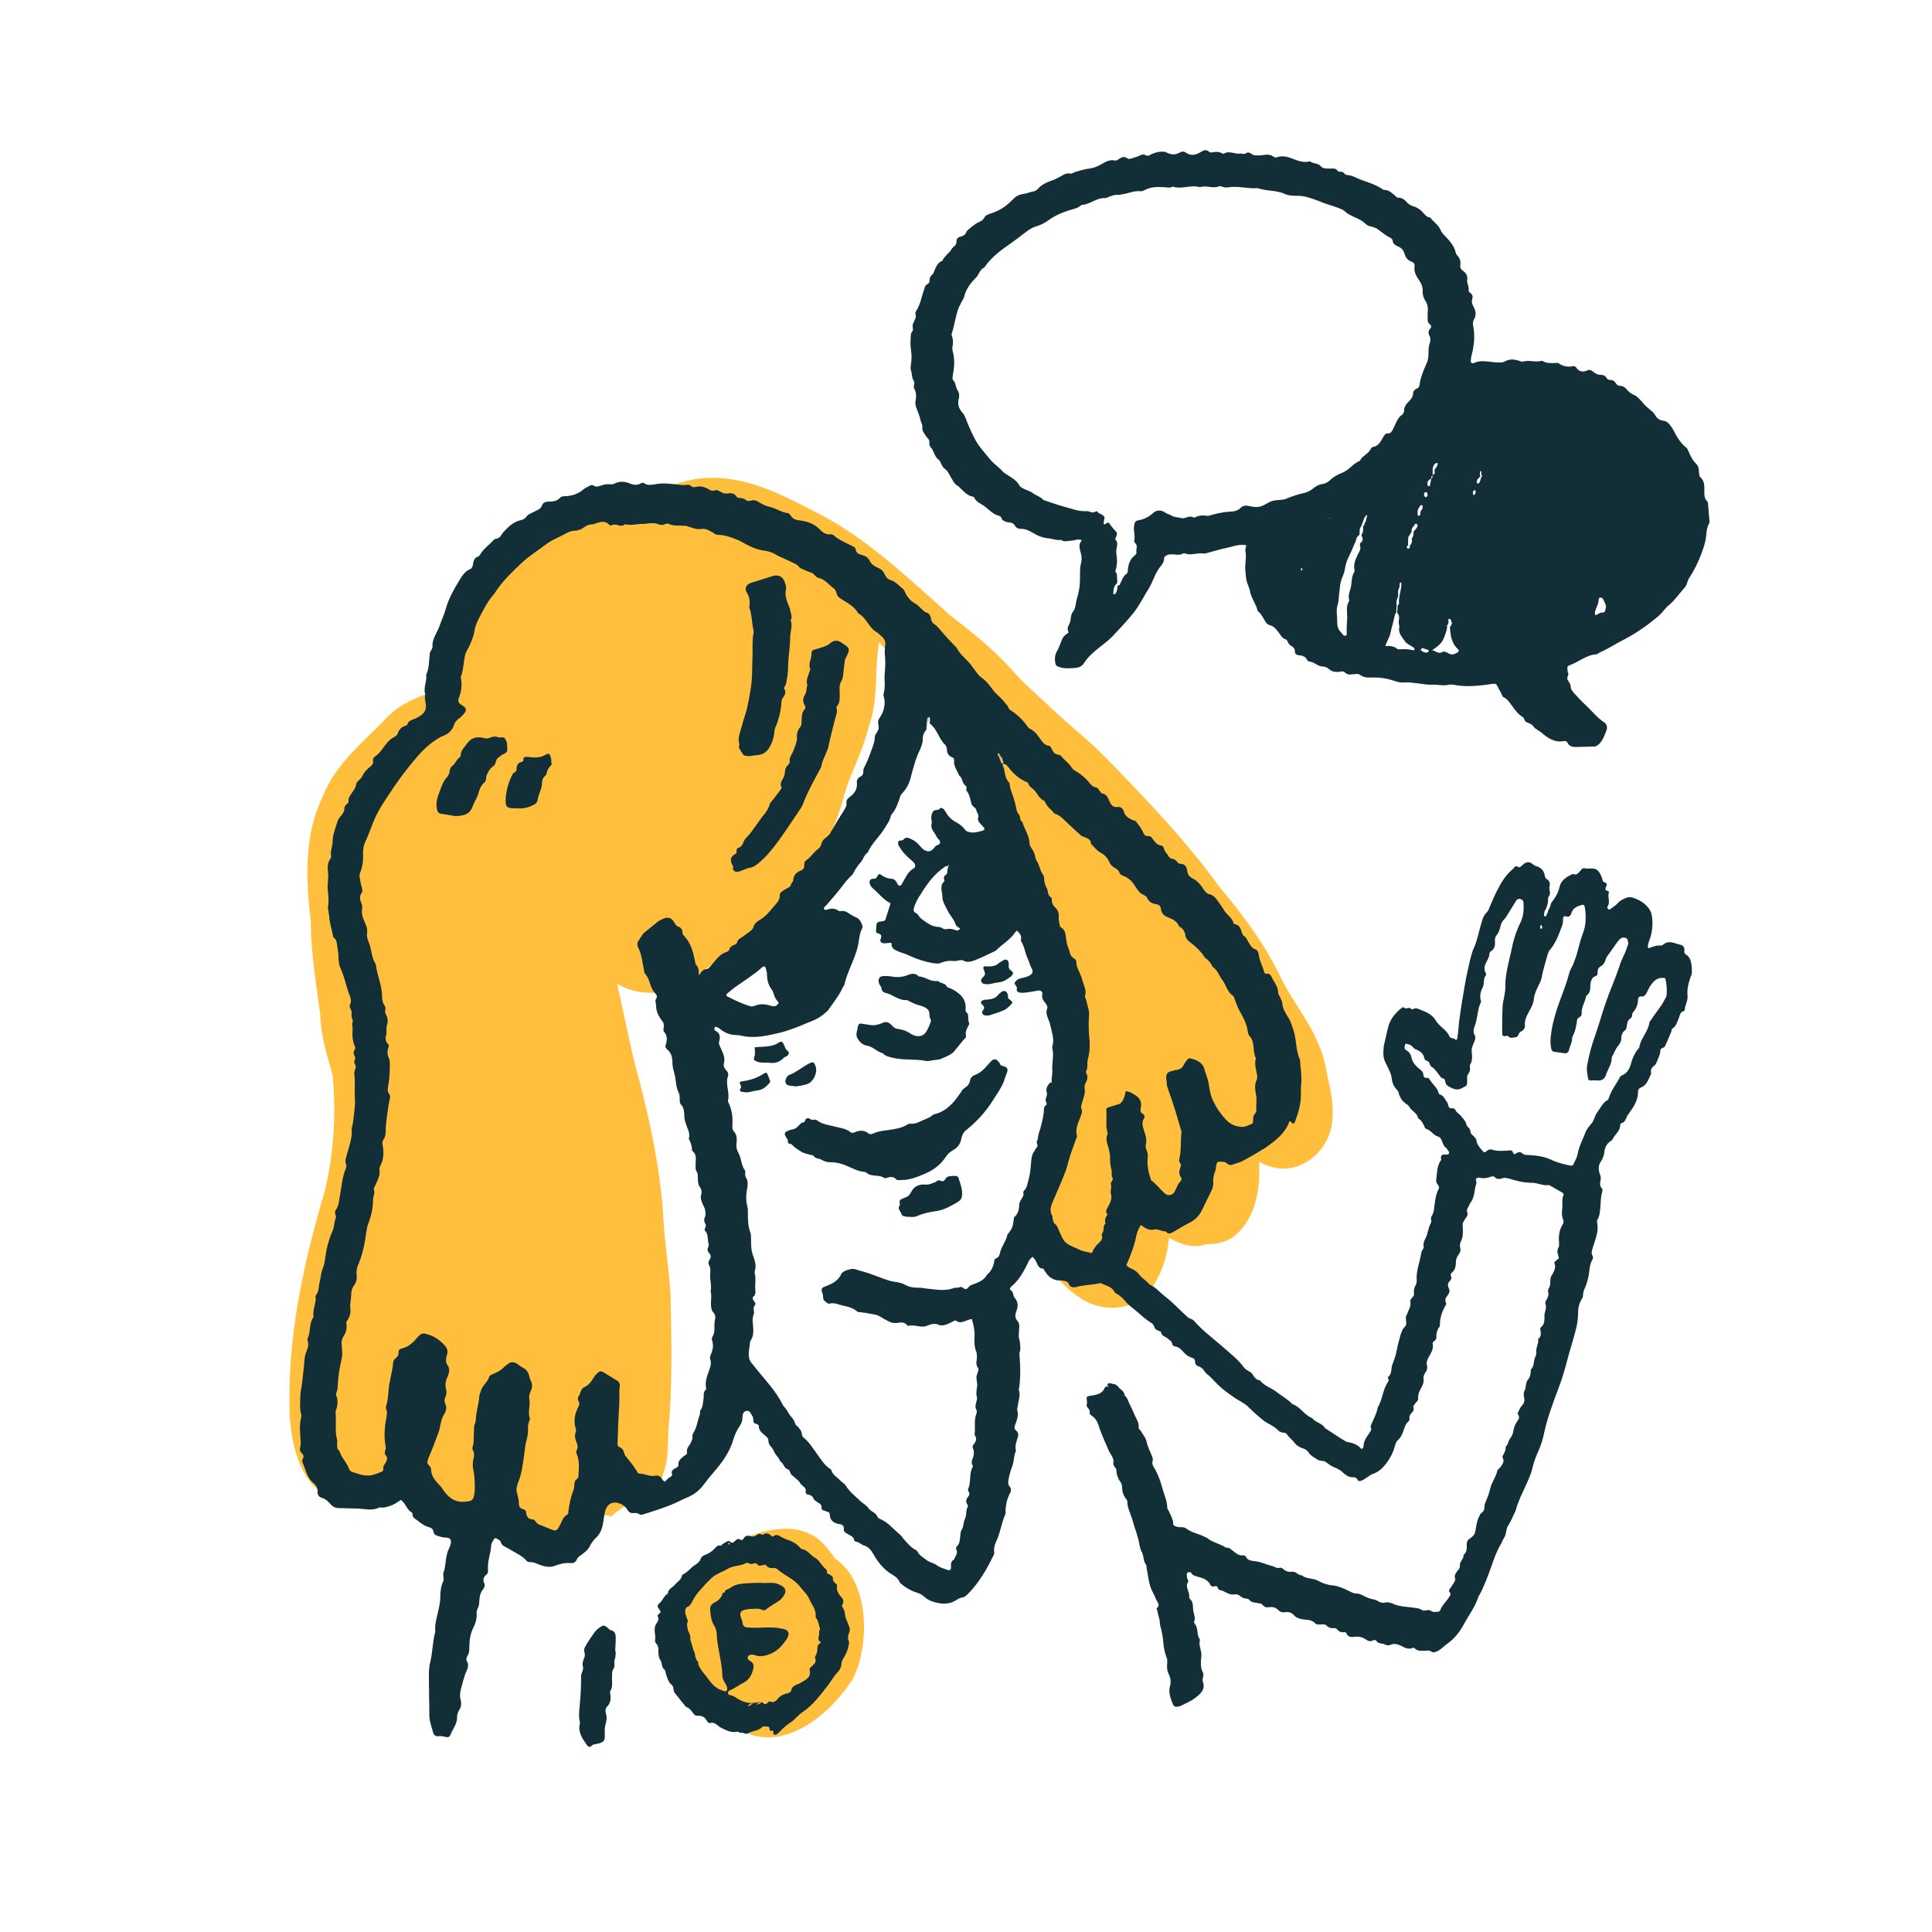<?xml version="1.0" encoding="utf-8"?>
<!-- Generator: Adobe Illustrator 25.4.1, SVG Export Plug-In . SVG Version: 6.00 Build 0)  -->
<svg version="1.1" id="Calque_1" xmlns="http://www.w3.org/2000/svg" xmlns:xlink="http://www.w3.org/1999/xlink" x="0px" y="0px"
	 viewBox="0 0 425.2 425.2" style="enable-background:new 0 0 425.2 425.2;" xml:space="preserve">
<style type="text/css">
	.st0{fill:#FFBF3D;}
	.st1{fill:#C9CCCC;}
	.st2{fill:#AEAEAE;}
	.st3{fill:#6A8383;}
	.st4{fill:#C7CFCF;}
	.st5{fill:#122E37;}
</style>
<g id="Calque_1_00000090269226524103882610000001630491830331302063_">
	<path class="st0" d="M292.1,236.6c-1.4-9-6-13.4-10-21c-3.5-7.5-8.5-14.2-13.8-20.5c-7.3-10.1-16-19.2-24.7-28.1
		c-3.9-4.1-8.5-7.5-12.6-11.5c-2.9-2.7-5.9-5.3-8.5-8.3c-4-4.4-8.6-8.1-13.3-11.7c-9.5-8.4-18.9-17.6-30.5-23.2
		c-7.8-4.1-16.2-8.2-25.3-6.9c-3.8,0.6-7.5,1.9-10.6,4c-1.4-0.3-2.7-0.5-4.1-0.6c-3.6-0.4-7.1,0.3-10.5,1.4
		c-2.9,0.4-5.8,0.7-8.4,2.2c-3,1.5-5,4.4-6.7,7.2c-1.2,1.8-2.9,3.1-4.3,4.8c-5.1,5.3-6.9,12.7-8.8,19.6c-0.8,2.4-1.4,4.9-1.6,7.5
		c-5.2,1.2-10.5,3.1-14.1,7.3c-5.1,5.1-10.8,9.9-13.4,16.8c-4,8.4-3.6,18-2.5,27.1c0,7,1.2,13.8,2.1,20.8c0.1,4.5,1.5,8.8,2.7,13.1
		c0.8,8.6,0.3,17.4-1.8,25.8c-4.3,14.6-7.7,29.7-7.7,45c0,0.4,0,0.8,0,1.2c-0.1,5.8,1.1,13.7,5.1,18.2c5.4,5.3,15.2,6.7,20.8,0.9
		c2.3,7,11,10.9,17.4,6.6c2.2,2.4,4.1,5.5,7.3,6.6c6.6,2.7,12.6-3.6,14.1-9.6c0.7,0.7,1.5,1.2,2.3,1.6c1,0.4,2.1,0.6,3.2,0.6
		c0.2,0.1,0.4,0.2,0.5,0.3c0.9-0.8,2-1.6,3-2.2l0,0c1.4-1,2.9-1.8,4.3-2.8c0.1-0.1,0.3-0.2,0.4-0.3l0,0c0.3-0.3,0.7-0.5,1-0.8
		c0.1,0,0.1-0.1,0.2-0.1l0,0c0.1,0,0.1-0.1,0.2-0.1c0.3-0.3,0.7-0.6,1-0.9c0.4-0.4,0.8-0.9,1.2-1.3c0.1-0.3,0.2-0.7,0.3-1
		c0.2-0.8,0.5-1.7,0.7-2.5c0.3-2.3,0.3-4.7,0.4-7c0.9-9.6,0.7-19.2,0.5-28.8c-0.2-6-1.3-11.8-1.6-17.8c-0.7-11.9-3.4-23.5-6.5-34.9
		c-1.3-5.6-2.4-11.2-3.7-16.8c5.8,3.5,13.4,2.2,18.3-2.3c3.4-2.7,7.4-4.8,10.7-7.7c5.3-4.2,9.5-9.5,13.2-15.2c1.9-3,4-5.9,5.4-9.2
		c1.4-3.1,2.2-6.5,3.2-9.7c1.7-4.2,3.6-8.4,4.7-12.8c1.8-5,1.3-10.2,1.8-15.3c0.2-1,0.2-1.9,0.3-2.9c3.5,3.2,6.9,6.4,10.7,9.2
		c-1.8,4.4,1.6,8.3,4.2,11.6c3.3,4.8,6.5,9.7,10.9,13.7c0.6,2.9,2.2,5.5,3.1,8.4c2,5,3.3,10.1,4.9,15.2c2.1,6.5,4.9,12.9,6.6,19.6
		c0.7,3,1.3,6,2.4,8.9c1.6,3,1.3,6.2,1.6,9.5c0.1,0.6,0.2,1.1,0.2,1.7c-2,1.9-2.7,5.3-3.6,8c-1.6,4.9-3.1,8.9-3.9,14.1
		c0,0.3-0.1,0.7-0.1,1c-0.9,0.5-1.6,1.2-2.2,2.2c-1.5,2.5-0.6,5.4,0.1,8c1.4,5.2,4.6,10,9.2,13c5,3.6,12.4,3.1,16-2.1
		c2.3-3.3,3.4-7.1,3.8-11c2.8,1.7,5.7,2.4,8.3,1.4c2.6,0.1,5.1-0.6,7.1-2.7c3.8-4,4.7-9.7,4.4-15.4c1.7,0.9,3.5,1.5,5.4,1.5
		c5,0,9.5-4.2,10.5-9.1C293.8,243.9,292.9,240.2,292.1,236.6z"/>
	<path class="st1" d="M204.4,158.8c0.1-0.4,0.2-0.9-0.1-1.3c-0.5,0.2-0.4,0.6-0.5,0.9c-0.1,0.6,0,1.3-0.1,1.9l0,0l0,0
		C204.1,160,203.4,159,204.4,158.8z"/>
	<path class="st1" d="M204.1,159.7c0-0.3,0-0.6,0.3-0.8c-1,0.2-0.2,1.1-0.7,1.5l0,0C204,160.2,204.1,160,204.1,159.7z"/>
	<path class="st2" d="M220.7,166.6c-0.2,0-0.3,0-0.5,0l0,0l0,0c0.2,0.4,0.3,0.8,0.5,1.3c0.1-0.2,0.3-0.3,0.4-0.5
		C221.1,167,220.9,166.8,220.7,166.6z"/>
	<path class="st3" d="M220.7,166.6c-0.1-0.2-0.2-0.4-0.4-0.6c-0.2-0.2-0.3,0-0.3,0.1c0,0.2,0,0.3,0.2,0.4
		C220.4,166.4,220.5,166.4,220.7,166.6z"/>
	<path class="st3" d="M220.7,166.6c-0.2-0.2-0.3-0.2-0.5,0l0,0C220.3,166.6,220.5,166.6,220.7,166.6z"/>
	<path class="st4" d="M221,168.1L221,168.1L221,168.1z"/>
	<path class="st4" d="M221.1,168.1L221.1,168.1L221.1,168.1z"/>
	<path class="st4" d="M221,167.4c-0.1,0.2-0.2,0.4-0.4,0.5c0,0.2,0.1,0.4,0.4,0.3C221.3,167.9,221.1,167.6,221,167.4z"/>
	<path class="st4" d="M221.1,168.1L221.1,168.1L221.1,168.1L221.1,168.1z"/>
	<polygon class="st4" points="221.1,168.1 221.1,168.1 221,168.1 221,168.1 221,168.1 	"/>
	<path class="st4" d="M221,167.4c-0.1,0.2-0.3,0.3-0.4,0.5C220.9,167.7,220.9,167.5,221,167.4z"/>
	<g>
		<path class="st5" d="M161.3,191.3c0.2,0.4,0.5,0.6,1,0.6c0.3-0.1,0.8-0.2,1.2-0.4c0.5-0.2,0.9-0.4,1.4-0.5c0.8-0.1,1.4-0.5,2-1
			c1.7-1.4,3.1-3.1,4.4-4.9c1.6-2.2,3.1-4.5,4.6-6.7c0.4-0.6,0.8-1.2,1-1.9c0.9-2.4,2.2-4.6,3.4-6.9c0.2-0.3,0.4-0.7,0.5-1
			c0.1-1.1,0.7-2,1.1-3.1c0.1-0.4,0.4-0.7,0.4-1.1c0.4-2.1,1-4.1,1.5-6.2c0.2-0.8,0.6-1.6,0.3-2.4c0-0.1,0-0.4,0.2-0.5
			c0.6-0.8,0.5-1.7,0.5-2.6c0-1-0.2-2.1,0.5-3c0.1-0.2,0.1-0.5,0.2-0.7c0.1-1.1,0.3-2.3,0.4-3.4c0-0.4,0.2-0.7,0.4-1.1
			c0.8-1.6,0.7-1.9-0.7-2.8c-0.1-0.1-0.2-0.1-0.3-0.2c-0.8-0.6-1.7-0.7-2.5,0s-1.7,0.9-2.6,1.2c-0.4,0.1-0.7,0.2-1.1,0.3
			c-0.3,0.1-0.5,0.4-0.5,0.7c0.1,1.2-0.8,2.3-0.3,3.5c0.1,0.1-0.1,0.4-0.1,0.5c-0.3,1-0.9,2-0.5,3.1c-0.3,0.6-0.1,1.4-0.5,2
			c-0.5,0.8-0.6,1.6-0.1,2.4c0.2,0.3,0.2,0.7,0,0.9c-0.8,0.8-0.6,1.9-0.7,2.9c0,0.3,0,0.6-0.2,0.9c-0.7,0.8-0.9,1.7-0.8,2.7
			c0,0.5-0.2,0.9-0.3,1.3c-0.2,0.6-0.4,1.2-0.7,1.8s-0.7,1.1-0.6,1.8c0.1,0.7-0.7,1-0.9,1.6s-0.1,1.3-0.4,1.9
			c-0.3,0.7-1,1.4-0.5,2.3c0.1,0.1-0.1,0.4-0.2,0.5c-0.5,0.7-1.1,1.4-1.6,2.1c-0.3,0.4-0.6,0.6-0.8,1.1c-0.3,1.1-0.9,1.9-1.6,2.7
			c-0.9,1.2-1.7,2.4-2.6,3.6c-0.5,0.7-1.3,1.2-1.6,2.1c-0.2,0.6-0.5,1-1.1,1.2c-0.3,0.1-0.4,0.3-0.4,0.6s0.1,0.6-0.2,0.7
			c-1.5,0.8-1.1,1.8-0.5,2.9C161.3,191,161.3,191.2,161.3,191.3z"/>
		<path class="st5" d="M163.5,166c0.3,0.4,0.9,0.4,1.4,0.4c0.6,0,1.1-0.2,1.7-0.2c1.4-0.1,2.3-0.8,2.9-2c0.4-0.7,0.6-1.4,0.8-2.1
			c0.1-0.6,0.1-1.3,0.3-1.9c0.8-1.8,1.3-3.8,1.4-5.8c0-0.2,0.1-0.5,0.2-0.7c0.4-0.6,1-1.2,0.4-2.1c-0.1-0.1,0-0.4,0.1-0.5
			c0.4-0.6,0.4-1.2,0.5-1.8c0.3-1.3,0.2-2.6,0.3-3.8c0.1-1.7,0.4-3.4,0.4-5.2c0-1.3,0.6-2.5,0.1-3.8c0.5-0.8,0-1.5-0.1-2.2
			c0-0.5-0.3-0.8-0.4-1.2c-0.4-1-0.7-1.9-0.6-2.9c0.2-0.7,0.1-1.3-0.1-1.8c-0.3-1.2-1.2-2.1-2.8-1.6s-3.2,1-4.8,1.5
			c-0.9,0.3-1.4,1.2-0.9,2c0.7,1.1,0.8,2.1,0.6,3.3c0,0.1,0,0.3,0.1,0.4c0.5,1.5,0.5,3.2,0.8,4.7c0.1,0.2,0.1,0.5,0,0.8
			c-0.3,1.8-0.1,3.6-0.2,5.4c-0.1,1.8,0,3.6-0.2,5.3s-0.5,3.4-0.9,5.2c-0.3,1.6-0.9,3-1.3,4.6c-0.3,1.2-0.9,2.4-0.5,3.7
			c0.1,0.2-0.1,0.5-0.1,0.7C162.8,165,163.2,165.5,163.5,166z"/>
		<path class="st5" d="M111.6,163.9c0-0.5-0.2-1-0.5-1.4s-0.9-0.1-1.3-0.2c-0.7-0.3-1.4-0.2-2.1,0.1c-0.4,0.2-0.8,0.1-1.3,0
			c-1.7-0.4-2.9,0.1-3.8,1.5c-0.5,0.7-1.2,1.3-1.2,2.3c0,0.2-0.2,0.5-0.4,0.6c-0.6,0.5-0.8,1.3-1.5,1.8s-0.4,1.5-0.9,2.1
			c0,0-0.1,0.1-0.1,0.2c-0.9,0.9-1.3,2.1-1.7,3.2c-0.5,1.3-1,2.6-0.6,4.1c0.1,0.5,0.3,0.8,0.9,0.9c1.1,0.2,2.2,0.3,2.9,0.5
			c2.5,0,3.5-0.6,4.1-2.3c0.3-0.8,0.8-1.6,1.1-2.4c0.3-1,0.5-1.9,1.4-2.7c0.3-0.2,0.4-0.6,0.4-1.1c0-0.4,0.2-0.7,0.4-1.1
			c0.3-0.6,0.7-1.1,1.2-1.4c0.6-0.4,0.4-1.3,1-1.8c0.3-0.2,0.6-0.5,0.9-0.7C111.8,165.6,111.7,165.3,111.6,163.9z"/>
		<path class="st5" d="M121.2,166.6c-0.2-0.7-0.4-0.9-1.1-0.5c-1.2,0.7-2.4,0.7-3.7,0.5c-0.1,0-0.3,0-0.4,0
			c-0.5-0.1-0.9,0.1-0.8,0.7c0,0.2-0.2,0.3-0.4,0.4c-0.8,0.1-1.1,0.8-1.1,1.4c0,0.5-0.1,0.7-0.5,0.9c-0.2,0.1-0.4,0.4-0.5,0.6
			c-0.8,1.6-1.3,3.4-1.4,5.1c-0.1,2.1,0.2,2.2,2.6,2.2c1,0.1,2.3-0.1,3.4-0.7c0.5-0.2,0.9-0.5,1-1.1c0.2-1.3,1-2.5,1-3.9
			c0-0.5,0.2-1,0.6-1.4c0.2-0.1,0.4-0.4,0.4-0.6c0.1-0.7,0.5-1.3,1-1.8c0.2-0.2,0.1-0.5,0-0.7C121.4,167.4,121.3,167,121.2,166.6z"
			/>
		<path class="st5" d="M135.5,363.4h-0.1c0-0.8,0.1-1.5,0.1-2.3c0-1,0.2-2.1-1.3-2.4c-0.1,0-0.2-0.3-0.4-0.4c-0.7-0.6-1-0.7-1.7-0.2
			c-0.5,0.3-0.9,0.7-1.3,1.2c-0.7,1-1.4,2-2,3.1c-0.2,0.3-0.3,0.7-0.2,1.1s0.2,0.9,0,1.3c-0.3,0.7-0.5,1.3-0.3,2s-0.4,1.3-0.4,2.1
			c0,2.1-0.1,4.2-0.3,6.3c-0.1,1.2-0.3,2.4,0,3.7c0.1,0.3,0,0.6-0.1,1c-0.1,1.7,0.8,2.9,1.7,4.2c0.1,0.2,0.6,0.5,0.8,0.3
			c0.6-0.7,1.4-0.5,2.1-0.8c0.6-0.2,1-0.5,1-1.3c0-1-0.1-2,0.2-2.9c0.2-0.7,0.3-1.4,0.1-2.1c-0.2-0.6-0.2-1.3,0.2-1.7
			c0.8-0.8,0.9-1.8,0.7-2.8c0-0.2-0.1-0.4,0-0.6c0.7-1.1,0.3-2.3,0.4-3.4c0-0.4,0-1,0.2-1.3c0.5-0.7,0.3-1.3,0.3-2
			C135.5,364.8,135.5,364.1,135.5,363.4z"/>
		<path class="st5" d="M222.5,213.6c-0.4-0.3-0.5-0.5-0.5-0.9c0-0.3,0-0.5,0-0.8c-0.1-0.6-0.6-0.9-1.1-0.6c-0.3,0.2-0.7,0.4-1,0.6
			c-0.7,0.7-1.5,0.8-2.5,0.8c-1.1-0.1-1.2,0-0.7,1.2c0.2,0.6,0,0.8-0.4,1.2c-0.3,0.3-0.5,0.6-0.3,1s0.6,0.5,1,0.5c0.1,0,0.3,0,0.7,0
			c0.5-0.1,1.3-0.3,2.1-0.4c1.1-0.1,1.9-0.7,2.7-1.3C223.1,214.3,223.1,214,222.5,213.6z"/>
		<path class="st5" d="M222.1,219.9c-0.4-0.3-0.2-0.7-0.3-1c-0.2-0.8-0.8-1-1.4-0.6c-0.2,0.2-0.4,0.3-0.6,0.5
			c-0.6,0.9-1.5,1.1-2.5,1.2c-0.1,0-0.3,0-0.4,0c-0.1,0-0.3,0-0.4,0.1c-0.6,0.1-0.8,0.6-0.4,0.9c0.5,0.5,0.7,0.8,0.2,1.4
			c-0.4,0.5,0,1.1,0.8,1.1c0.1,0,0.3,0,0.5,0c1.2-0.4,2.3-0.7,3.4-1.2c0.5-0.2,0.8-0.6,1.2-0.9C223,220.6,223,220.6,222.1,219.9z"/>
		<path class="st5" d="M173.6,231.7c0-0.4-0.5-0.5-0.7-0.9c-0.1-0.2-0.2-0.5-0.3-0.7c-0.4-1-0.6-1.1-1.6-0.4l0,0l0,0
			c-1.5,0.8-3.2,0.6-4.9,0.8c0,0.8,0.2,1.5-0.1,2.1c-0.2,0.6,0,0.8,0.5,1c0.9,0.4,1.9,0.2,2.8,0.3c1.3,0.2,2.4-0.2,3.3-1.2
			C173.1,232.5,173.6,232.3,173.6,231.7z"/>
		<path class="st5" d="M172.9,238.3c0.2,0.6,0.8,0.6,1.3,0.7c0.2,0,0.5,0,1,0.1c0.6-0.1,1.5-0.2,2.4-0.5c1.4-0.4,2.4-2.6,1.9-3.9
			c-0.3-1-0.6-1.1-1.5-0.6c-1.4,0.7-2.6,1.8-4.1,2.4C173.2,236.6,172.7,237.7,172.9,238.3z"/>
		<path class="st5" d="M169.1,236.9c-0.3-0.9-0.4-1-1.2-0.5c-1.4,0.9-3,1.4-4.7,1.6c-0.3,0-0.5,0.3-0.3,0.6c0.2,0.4,0.3,0.7,0,1.1
			c-0.2,0.3,0.1,0.6,0.4,0.6c0.2,0,0.4,0,0.6,0.1c0.9,0.1,1.8-0.3,2.7-0.4c1.2-0.1,2-0.8,2.7-1.6c0.2-0.2,0.3-0.4,0.1-0.7
			C169.3,237.3,169.2,237.1,169.1,236.9z"/>
		<path class="st5" d="M210.3,258.8c-0.5,0-1,0-1.5,0.1c-0.6,0.1-0.7,0.7-1.1,1c-0.5,0.3-1.1-0.5-1.6,0.1l-0.1,0.1
			c-0.8,0.3-1.5,0.7-2.5,0.6c-1.2-0.1-2.4,0.4-3,1.7c-0.3,0.6-0.7,1-1.4,1.2c-0.2,0.1-0.5,0.2-0.7,0.3c-0.3,0.2-0.5,0.4-0.4,0.8
			c0,0.2,0.1,0.4,0,0.6c-0.6,0.8,0.3,1.3,0.4,1.9c0.1,0.5,0.8,0.5,1.3,0.6c0.2,0,0.5,0,0.5,0c0.8,0.1,1.3,0,1.7-0.2
			c1.4-0.6,2.9-0.9,4.4-1.1c1.7-0.3,3.2-1.2,4.7-2.1c0.4-0.3,0.6-0.6,0.7-1.1c0.2-1.4-0.3-2.7-0.7-3.9
			C211,259.1,210.7,258.8,210.3,258.8z"/>
		<path class="st5" d="M220.7,234.6c-0.3-0.1-0.5-0.1-0.6-0.4c-0.1-0.2-0.2-0.5-0.4-0.6c-0.5-0.6-1-0.6-1.5-0.1
			c-0.1,0.1-0.2,0.2-0.3,0.3c-1,1.1-1.9,2.3-3.4,2.8c-0.5,0.2-0.9,0.6-1,1.1c-0.1,1-0.7,1.4-1.4,1.9c-0.3,0.2-0.5,0.6-0.7,0.9
			c-0.7,1-1.4,2-2.4,2.9s-2,1.5-3.3,1.8c-0.3,0.1-0.6,0.3-0.8,0.5c-0.4,0.3-0.8,0.4-1.2,0.6c-1.1,0.4-2.1,1.2-3.5,1
			c-0.2,0-0.5,0.2-0.7,0.3c-0.8,0.5-1.7,0.7-2.7,0.9c-1.6,0.3-3.2,0.3-4.7,1c-0.3,0.1-0.6,0.2-0.9,0c-0.9-0.8-2-0.8-3.1-0.3
			c-0.3,0.1-0.6,0.2-0.9,0c-0.9-0.8-2.1-0.9-3.2-1.2c-1.5-0.4-3-0.5-4.3-1.5c-0.1-0.1-0.4-0.1-0.5-0.1c-0.4,0.2-0.7,0-1-0.2
			s-0.6-0.1-0.9,0.1c-0.1,0.5-0.3,0.8-0.9,0.8l0,0l0,0c-0.6,0.6-1.2,1.4-2.1,1.5c-0.3,0-0.5,0.1-0.7,0.2c-1.1,0.4-1.1,0.7-0.4,1.8
			c0.2,0.2,0.2,0.4,0.2,0.7c0,0.2,0.1,0.4,0.3,0.4c0.6,0,0.8,0.5,1.2,0.8c0.6,0.4,1.2,0.9,1.9,1.2s1.5,0.4,2.2,0.6
			c0.4,0.8,1.4,0.6,1.9,1c0.7,0.4,1.3,0.5,2,0.5c1.2,0,2.4,0.3,3.5,0.8c1.2,0.5,2.4,1.2,3.8,1.3c0.2,0,0.4,0.1,0.5,0.2
			c1.1,1,2.8,0.3,4,1.2c0,0,0.1,0,0.2,0c0.9-0.3,1.7-0.5,2.4,0.3c0.2,0.2,0.7,0.1,1.1,0.1c1.6,0,3-0.5,4.5-1.1
			c2.1-0.8,3.9-2,5.2-3.9c0.4-0.7,1-1.2,1.7-1.6c1.1-0.6,1.6-1.5,1.8-2.6c0.2-0.9,0.6-1.5,1.3-2c2.2-1.8,4.1-3.9,5.6-6.3
			c0.6-1,1.3-1.9,1.8-2.9c0.5-0.8,0.8-1.8,1.1-2.7C222,235.3,221.8,234.9,220.7,234.6z"/>
		<path class="st5" d="M190.7,230.1c1.4,0.2,2.3,1.4,3.6,1.7c0.6,0.7,1.4,0.8,2.2,1c2.4,0.6,4.9,0.2,7.3,0.7
			c0.7,0.1,1.3-0.2,1.9-0.2c0.6-0.1,1.2-0.1,1.7-0.4c0.9-0.4,1.8-0.7,2.5-1.4c0.7-0.9,1.5-1.8,2.2-2.7c0.2-0.2,0.6-0.5,0.5-0.8
			c-0.2-0.8,0.1-1.5,0.5-2.2c0.2-0.3,0.3-0.6,0.1-0.9c-0.3-0.7,0.2-1.6-0.6-2.2c-0.1-0.1-0.1-0.4-0.1-0.5c0.2-1.8-0.6-3-2.1-4
			c-0.7-0.5-1.3-0.7-2-1c-0.3-0.9-1.3-0.7-1.8-1.2c-0.1-0.1-0.2-0.1-0.4-0.1c-1.5,0.2-2.6-1-4-1c-0.8-0.9-1.8-0.6-2.7-0.2
			c-1.2,0.4-2.3,0.4-3.4,0.2c-0.5-0.1-1-0.1-1.5-0.1c-1.1,0-1.5,0.7-1.1,1.7c0.1,0.4,0.5,0.6,0.5,1c0,0.5,0.4,0.9,0.8,1
			c1.6,0.3,2.9,1.7,4.7,1.6c0.2,0,0.4,0.1,0.5,0.2c0.8,0.4,1.6,0.8,2.5,1c0.7,0.2,1.4,0.5,1.8,1c0.3,0.3,0.2,1,0.3,1.5
			c0,0.2,0.2,0.4,0.2,0.5c0.1,0.2,0.1,0.5,0,0.7c-0.2,0.5-0.4,1.1-0.7,1.6c-0.5,1.1-1.3,1.6-2.5,1.4c-0.4-0.1-0.9-0.3-1.2-0.5
			c-0.9-0.7-1.9-0.9-3-1.1c-0.3,0-0.5-0.2-0.8-0.4c-1.1-1.2-1.5-1.3-2.8-0.7c-0.8,0.3-1.5,0.4-2.2,0.3c-0.6-0.1-1.3-0.2-1.9-0.3
			c-0.6-0.1-0.8,0.1-0.9,0.7c-0.1,0.2-0.1,0.4-0.1,0.6c-0.3,0.8-0.3,1.6,0.2,2.2C189.2,229.3,189.9,230,190.7,230.1z"/>
		<path class="st5" d="M372.3,212.6c-0.1-0.9-0.3-1.9-1.2-2.5c-0.3-0.2-0.5-0.4-0.4-0.8c0.1-0.8-0.3-1.3-1-1.4
			c-1.2-0.3-2.5-1.1-3.8,0.1c-0.1,0.1-0.4,0.1-0.5,0.1c-0.9-0.1-1.7,0.3-2.6,0.6c-0.3-0.5,0-1,0.1-1.5c0.7-1.7,0.9-3.5,0.7-5.3
			c-0.1-0.6-0.2-1.2-0.6-1.8c-0.9-1.3-2.1-2-3.5-2.5c-0.6-0.2-1.1-0.2-1.6,0c-0.7,0.3-1.4,0.6-1.9,1.2c-0.4,0.5-1,0.8-1.5,1.2
			c-0.2,0.2-0.4,0.3-0.6,0c-0.2-0.2-0.2-0.3-0.1-0.5c0.7-1-0.1-2.1,0.3-3.1c0-0.1-0.1-0.3-0.2-0.3c-0.6-0.1-0.7-0.5-0.4-1
			c0.2-0.4,0.1-0.8-0.3-0.9c-0.5-0.1-0.5-0.5-0.6-0.9c-0.3-0.7-0.5-1.4-1.2-1.9c-0.8-0.5-1.7-0.1-2.6-0.3c-0.5-0.2-0.9,0.4-1.2,0.8
			c-0.4,0.4-0.7,0.7-1.3,0.5c-0.2-0.1-0.3,0-0.5,0.1c-1.4,0.7-2.3,1.4-2.6,2.8c-0.3,1.3-1,2.4-1.8,3.4c-0.2,0.6-0.3,1.2-0.7,1.7
			c0,0.3-0.1,0.6-0.3,0.8l0,0l0,0c0,0.1,0,0.2-0.1,0.3c0,0.1-0.1,0.2-0.2,0.2c-0.2,0-0.3-0.2-0.3-0.3c0-0.2,0.1-0.5,0.1-0.7
			c0-0.3,0.3-0.5,0.4-0.8c0.2-0.6,0.4-1.1,0.4-1.8c0-0.4,0-0.7,0.3-1c0.3-0.6-0.1-1.3,0-1.9c0.2-0.7,0.1-1.4-0.7-1.8
			c-0.1-0.1-0.2-0.3-0.3-0.5c-0.1-1.2-0.8-2-2-2.3c-0.3-0.1-0.5-0.3-0.8-0.5c-0.6-0.5-1.2-0.4-1.8,0c-0.3,0.2-0.5,0.5-0.7,0.6
			c-0.1,0.1-0.4,0.2-0.5,0.2c-0.7-0.7-0.9,0.1-1.3,0.4c-1.4,1.2-2.4,2.7-3.2,4.3c-0.7,1.2-1.2,2.6-1.8,3.9c-0.2,0.4-0.3,0.9-0.6,1.2
			c-0.9,0.8-1.1,1.9-1.4,2.9c-0.5,1.7-0.8,3.5-1.6,5.2c-0.3,0.7-0.5,1.5-0.7,2.2c-0.4,1.9-0.9,3.8-1.2,5.7c-0.4,2.3-0.8,4.6-1.1,6.9
			c-0.2,1.2-0.3,2.4-0.4,3.7c-0.1,0.4-0.1,0.9-0.2,1.3c0,0.1-0.2,0.4-0.4,0.2c-0.3-0.4-1.1-0.2-1.3-0.7c-0.6-1.5-2.2-2.1-3-3.5
			c-0.7-1.2-1.9-1.8-3.2-2.3c-0.4-0.1-0.8-0.4-1.2-0.4c-0.4,0-0.8,0.5-1.2,0c-0.4-0.3-0.9,0.3-1.3-0.1c-0.2-0.2-0.5-0.1-0.7,0.1
			c-1.5,1.2-2.6,2.6-3,4.6c-0.2,0.9-0.4,1.8-0.6,2.6c-0.1,0.6-0.3,1.1-0.3,1.7c-0.1,1.1-0.1,2.1,0.5,3.2c0.5,1.1,1.2,2.2,1.3,3.4
			c0.1,0.9,0.4,1.6,1,2.3c0.2,0.2,0.5,0.5,0.5,0.8c0.3,1.1,0.9,2,1.9,2.6c0.2,0.1,0.3,0.3,0.4,0.4c0.5,1,1.8,1.4,2,2.6
			c0.8,0.5,1.2,1.3,1.5,2.1c0.1,0.1,0.3,0.3,0.4,0.3c1,0.3,1.4,1.3,2.4,1.6c1.1,0.3,0.9,1.6,1.6,2.3c0.2,0.2,0.5,0.4,0.6,0.7
			c0.2,0.2,0.4,0.5,0.3,0.7c0,0.3-0.4,0.3-0.6,0.3c-0.8-0.1-1.4,0.1-1.1,1.1c0,0,0,0.1-0.1,0.2c-0.9,1.3-0.8,2.8-1,4.2
			c-0.1,0.4,0.1,0.9,0.4,1.2c0.2,0.3,0.3,0.6,0.1,0.9c-0.7,1.4-0.8,2.9-1,4.5c-0.1,0.5-0.2,1-0.5,1.4c-0.4,0.6,0.1,1.1-0.2,1.6
			c-0.6,1-0.6,2.3-1.2,3.4c-0.2,0.4-0.5,1-0.4,1.5c0.2,0.7-0.4,1-0.5,1.6c-0.3,2.1-1.2,4-1,6.2c0,0.3-0.1,0.7-0.2,0.9
			c-0.4,0.6-0.5,1.3-0.4,2c0.1,0.6-1,1-0.8,1.8c0.2,1-0.5,1.8-0.7,2.6c-0.1,0.2-0.3,0.5-0.3,0.7c0,0.5,0.1,1,0.1,1.5
			c-0.1,0.5-0.7,0.9-0.9,1.4c-0.1,0.4-0.3,0.7-0.4,1.1c-0.3,1.1-0.6,2.2-0.8,3.3c-0.2,1.1-0.6,2.2-1,3.2c-0.3,0.9,0,2-0.9,2.6
			c0,0,0,0.3,0,0.4c0.1,0.2,0.2,0.4,0,0.7c-1.2,1.7-1.2,3.9-2.3,5.7c-0.2,1.3-0.9,2.5-1.4,3.7c-0.1,0.3-0.2,0.5-0.1,0.7
			c0.2,0.4,0,0.7-0.2,1c-0.6,0.9-1.3,1.7-1.4,2.9c0,0.3,0,0.6-0.5,0.8c-0.6-0.8-1.5-1.2-2.4-1.4c-0.3-0.1-0.6-0.1-0.9-0.2
			c-1.6-0.9-3.1-2-4.7-3c-0.6-1.1-2.1-1.2-2.8-2.2c-1.7-0.6-2.6-2.5-4.4-3.1c-1-1.1-2.4-1.8-3.5-2.7c-1.2-0.9-2.7-1.3-3.6-2.5
			c-0.8-0.1-1.3-0.7-1.6-1.3c-0.4-0.7-1.3-0.8-1.8-1.4c-1.3-1.8-3.1-3.2-4.8-4.7c-2.2-1.9-4.5-3.6-6.4-5.8c-0.1-0.1-0.3-0.2-0.5-0.3
			c-0.4-0.1-0.7-0.3-1-0.6c-1.6-1.4-3-3-4.7-4.3c-1.2-0.9-2.1-2.1-3.5-2.7c-0.6-0.8-1.6-1.3-2.2-2.1c-0.5-0.7-1.1-1.1-1.8-1.4
			c-0.4-0.2-0.8-0.3-1.1-0.8c0.1-0.2,0.2-0.5,0.3-0.7c0.7-1.6,1.3-3.2,1.7-4.9c0.2-1.1,0.5-2.2,1.2-3.2c0.9,0.7,1.9,1.3,2.9,1
			c1-0.2,1.7,0.5,2.6,0.4c0.5,0.8,1.1,0.4,1.7,0.1c1.2-0.7,2.3-1.4,3.5-2s2.1-1.5,2.7-2.7c0.7-1.4,1.4-2.9,2.1-4.3
			c0.3-0.6,0.5-1.3,0.4-2.1c0-0.7,0.1-1.4,0.4-2.1c0.1-0.3,0.2-0.6,0.2-0.9c0.2-1.4,0.2-1.4,1.6-1.3c0.4,0,0.7,0.2,1,0.5
			c0.4,0.2,0.7,0.3,1.1,0.1c0.7-0.3,1.5-0.4,2.2-0.8c1.7-0.9,3.4-1.9,5-2.9c2.1-1.5,4.2-3,5.2-5.6c0.1-0.4,0.4-0.2,0.6,0.1
			s0.6,0.2,0.7-0.2c0.7-1.9,1.3-3.8,1.3-5.8c0-1,0-1.9,0.1-2.9c0.1-1.7-0.2-3.3-0.3-5c-1-2.1-0.7-4.5-1.5-6.7
			c-0.3-0.8-0.5-1.6-0.9-2.3c-0.7-1.1-1.4-2.1-1.5-3.5c0-0.4-0.3-0.7-0.4-1.1c-0.2-0.4-0.5-0.8-0.5-1.2c0-1.3-0.9-2.2-1.4-3.3
			c-0.2-0.5-0.5-0.9-1.2-0.8c-0.3,0-0.5-0.2-0.5-0.5c-0.3-1.1-0.9-2.1-1.1-3.3c-0.1-0.6-0.2-1.4-0.9-1.6c-0.8-0.3-1-0.9-1.4-1.5
			c-0.3-0.5-0.5-1.1-1-1.4c-0.3-0.2-0.4-0.5-0.5-0.8c-0.2-0.8-0.5-1.6-1.5-1.8c-0.1,0-0.3-0.1-0.3-0.2c-0.3-1.2-1.4-1.8-2-2.7
			c-0.4-0.7-0.9-1.4-1.4-2.1c-0.5-0.7-1-1.4-1.9-1.6c-0.6-0.1-0.9-0.5-1.2-0.9c-0.6-1-1.4-2-2.4-2.5c-0.8-0.4-1.2-0.9-1.3-1.7
			c-0.1-0.9-0.5-1.6-1.6-1.6c-0.2,0-0.5-0.2-0.6-0.4c-0.3-0.4-0.6-0.6-1.1-0.7c-0.4,0-0.7-0.3-0.9-0.7c-0.3-0.5-0.8-0.9-0.9-1.5
			c-0.1-0.3-0.3-0.7-0.6-0.7c-1-0.1-1.5-0.9-2-1.6c-0.2-0.3-0.5-0.5-0.8-0.5c-0.9,0.1-1-0.4-1.3-1c-0.3-0.7-0.9-1.4-1.4-2.1
			c-0.2-0.3-0.5-0.3-0.8-0.4c-0.8-0.4-1.6-0.8-1.9-1.7c-0.2-0.9-0.7-1.3-1.6-1.2c-0.7,0.1-1.1-0.3-1.4-0.8c-0.5-0.9-0.6-2-1.9-2.2
			c-0.2,0-0.4-0.5-0.6-0.7c-0.2-0.3-0.4-0.6-0.7-0.6c-0.7-0.1-1.1-0.6-1.5-1.1c-0.5-0.6-1.1-1.2-1.8-1.7c-0.6-0.6-1.5-0.8-2-1.5
			c-0.5-0.9-1.4-1.5-2.1-2.3c-0.2-0.3-0.5-0.6-0.9-0.6c-0.7-0.1-1.1-0.5-1.4-1.2c-0.2-0.4-0.3-0.8-0.8-0.8c-0.7-0.1-1.1-0.6-1.5-1.1
			c-0.7-1-1.3-2-2.5-2.6c-0.3-0.1-0.5-0.4-0.7-0.7c-1-1.4-2.2-2.5-3.6-3.4c-0.2-0.1-0.4-0.4-0.5-0.6c-0.1-0.5-0.5-0.7-0.8-1.1
			c-0.6-0.9-1.5-1.5-2.2-2.3c-0.9-1.1-1.6-2.3-2.8-3.1c-0.6-0.4-1-1-1.4-1.5c-0.2-0.4-0.6-0.7-0.8-1.1c-1-1.4-2.5-2.4-3.3-3.9
			c-0.1-0.2-0.2-0.3-0.4-0.5c-1.1-1.1-2.2-2.3-3.2-3.5c-0.4-0.4-0.7-0.9-1.2-1.2s-0.9-0.8-0.9-1.4c-0.1-0.6-0.4-1.1-1-1.3
			c-0.5-0.1-0.7-0.5-1.1-0.8c-0.5-0.5-1-1-1.6-1.3c-0.7-0.4-1.2-1-1.6-1.6c-0.4-0.5-0.5-1.3-1-1.6c-0.8-0.6-1.5-1.5-2.5-1.8
			c-0.7-0.2-1.1-0.6-1.4-1.3c-0.3-0.8-0.9-1.2-1.6-1.5c-0.7-0.3-1.3-0.7-1.7-1.5c-0.3-0.6-0.8-1-1.5-1.2c-0.8-0.2-1.5-0.4-1.6-1.4
			c-0.1-0.4-0.5-0.5-0.9-0.7c-1.3-0.7-2.7-1.2-3.8-2.2c-0.3-0.2-0.5-0.4-0.9-0.3c-0.9,0.1-1.6-0.4-2.2-1c-1.3-1.4-3-1.9-4.8-2.1
			c-0.7-0.1-1.1-0.3-1.5-0.8c-0.3-0.4-0.5-0.8-1-0.8c-1.3-0.2-2.4-1-3.6-1.3c-1-0.2-1.8-0.6-2.6-1.1c-0.6-0.4-1.2-0.5-1.8-0.3
			c-0.4,0.1-0.8,0.1-1.1-0.2c-0.4-0.3-0.8-0.4-1.3-0.4c-0.2,0-0.6-0.1-0.7-0.3c-0.5-0.8-1.2-0.8-2-0.7c-0.6,0.1-1.1-0.1-1.6-0.4
			c-0.3-0.2-0.7-0.4-1.1-0.3c-0.5,0.2-1,0.1-1.4-0.2c-0.5-0.3-1-0.5-1.6-0.6c-0.5-0.1-1,0-1.5,0.1c-0.7,0.2-1-0.7-1.6-0.5
			c-0.6,0.1-1.1,0.1-1.7,0c-1.8-0.2-3.7-0.5-5.5-0.1c-0.8,0.1-1.7,0.3-2.4-0.3c-0.2-0.1-0.5,0-0.7,0.1c-0.8,0.5-1.7,0.3-2.4,0
			c-1.2-0.5-2.4-0.5-3.5,0.1c-0.2,0.1-0.5,0.1-0.7,0.1c-0.7-0.1-1.3,0-1.9,0.2c-0.7,0.2-1.3,0.5-2,0c-0.2-0.1-0.5,0-0.7,0.1
			c-0.5,0.3-1.1,0.5-1.5,0.9c-1.1,0.9-2.3,1.3-3.7,1.4c-0.4,0-1,0-1.3,0.3c-0.7,0.8-1.6,0.9-2.6,0.9c-0.6,0-1.2,0.2-1.4,0.8
			c-0.3,0.9-1,1-1.7,1.4s-1.4,0.5-1.9,1.3c-0.2,0.3-0.7,0.5-1.2,0.6c-1.5,0.4-2.6,1.4-3.6,2.5c-0.6,0.6-0.8,1.6-1.9,1.6
			c-0.1,0-0.2,0.1-0.3,0.2c-1,1.1-2.2,1.9-3,3.2c-0.1,0.2-0.3,0.4-0.5,0.5c-0.8,0.3-1,0.9-1.1,1.7c-0.1,0.5-0.2,0.9-0.7,1.1
			c-1,0.4-1.6,1.3-2.1,2.1c-1.3,2.1-2.5,4.2-3.2,6.6c-0.3,1.2-0.9,2.4-1.3,3.6c-0.5,1.6-1.8,3-1.6,4.8c0,0.2-0.2,0.5-0.3,0.7
			c-0.1,0.2-0.3,0.5-0.3,0.7c-0.2,1.6-0.1,3.2-0.8,4.7c0.2,1.5-0.7,2.9-0.2,4.3c-0.2,0.7,0,1.4,0.1,2.1c0.2,1.3-0.3,2.1-1.3,2.7
			c-0.4,0.3-0.9,0.5-1.4,0.7s-1.1,0.4-1.3,1c0,0.2-0.2,0.4-0.4,0.4c-1,0.3-1.5,0.9-1.8,1.8c-0.1,0.3-0.4,0.5-0.7,0.7
			c-0.9,0.4-1.5,1.1-2.1,1.9c-0.6,0.8-1.1,1.6-1.9,2.2c-0.5,0.3-0.8,0.7-0.7,1.2c0.1,0.6-0.2,0.9-0.7,1.3c-0.6,0.5-1.1,1-1.5,1.7
			c-0.2,0.5-0.5,0.9-0.9,1.2c-0.2,0.2-0.5,0.5-0.6,0.8c-0.1,1.1-0.9,1.8-1.4,2.7c-0.2,0.3-0.3,0.6-0.3,0.9c0.1,0.3,0,0.6-0.3,0.8
			c-0.4,0.3-0.6,0.6-0.6,1.1c0,0.6-0.4,1.1-0.7,1.5c-0.4,0.4-0.7,0.9-0.9,1.5c-0.4,1.4-1,2.8-1,4.3c0,1.1-0.6,2.1-0.3,3.2
			c0,0.1-0.1,0.4-0.2,0.5c-0.7,1-0.6,2.1-0.5,3.1c0.1,0.6,0,1.1,0,1.7c0,0.4-0.1,0.8-0.1,1.1c0,1.5,0.4,3,0.1,4.6
			c-0.1,0.4,0.1,0.8,0.1,1.1c0.1,0.6,0.2,1.1,0.2,1.7c0.2,1.3,0.6,2.5,0.8,3.7c0,0.2,0.2,0.4,0.3,0.5c0.5,0.4,0.5,0.9,0.6,1.5
			c0.1,0.9,0.3,1.7,0.3,2.6c0,0.9,0.1,1.8,0.5,2.6c0.7,1.6,1.1,3.3,1.6,4.9c0.3,1,1,1.9,0.4,3.1c-0.1,0.2,0,0.5,0.1,0.7
			c0.1,0.3,0.3,0.6,0.3,0.9c-0.1,0.7,0,1.3,0.3,1.9c-0.4,0.7,0,1.4-0.1,2c-0.1,1.2,0,2.4,0.5,3.6c0.1,0.3,0.1,0.5,0,0.7
			c-0.4,0.5-0.3,1,0,1.5c0.3,0.6-0.4,1.1,0,1.7c0.3,0.4,0.2,0.9,0,1.3c-0.1,0.4-0.2,0.7-0.1,1.1c0.2,1.7,0,3.4,0.1,5.2
			c0.1,0.9,0,1.8-0.1,2.7c-0.2,1.3-0.2,2.6-0.6,3.8c0.2,2-0.5,3.8-1,5.6c-0.2,0.8-0.6,1.6-0.2,2.4c0.1,0.3,0,0.6-0.1,0.9
			c-0.8,1.9-0.9,4-1.3,6c-0.2,1.1-0.2,2.2-0.9,3.1c-0.2,0.3-0.2,0.6-0.1,0.9s0.2,0.7,0.1,0.9c-0.4,0.9-0.3,1.9-0.7,2.8
			c-0.6,1.3-1,2.7-1.3,4c-0.3,1.4-0.3,2.8-0.8,4.1c-0.4,0.9-0.5,2-0.7,3c-0.3,1-0.1,2.2-0.9,3.1c-0.1,0.1-0.1,0.4,0,0.6
			c0,1.3-0.7,2.6-0.5,4c0,0.2-0.1,0.4-0.2,0.5c-0.8,1.3-0.4,3-1.1,4.4c-0.1,0.1,0,0.3,0,0.4c0.3,0.8,0.1,1.6-0.2,2.3
			c-0.5,1.1-0.5,2.3-0.6,3.4c-0.1,1.2-0.3,2.4-0.4,3.6c-0.1,1-0.4,2-0.4,3c0,1.3-0.2,2.7,0.2,4c0.1,0.2,0,0.4,0,0.6
			c-0.5,1.9-0.2,3.8-0.1,5.7c0,0.5-0.2,1-0.2,1.5c0.1,0.6,0.7,0.8,0.8,1.3c0.1,0.5-0.5,0.9-0.2,1.5c0.7,1.5,0.9,3.3,2.4,4.5
			c0.6,0.5,1,1.2,0.9,2c0,0.6,0.3,1,0.8,1.2c0.9,0.2,1.6,0.9,2.2,1.6c0.5,0.5,1,0.7,1.7,0.7c1.3,0,2.6,0.1,3.9,0.1
			c1.6,0,3.3,0.6,4.9-0.2c0.2-0.1,0.4,0,0.6,0c0.7,0,1.3-0.2,1.9-0.4c0.9-0.3,1.6-0.8,2.3-1.3c1.1,0.7,1.3,2.2,2.5,2.8
			c0.1,0.1,0.1,0.4,0.1,0.5c0,0.3,0.2,0.6,0.5,0.8c1,0.7,1.9,1.6,3.1,1.9c0.5,0.1,0.9,0.4,1,1c0.1,0.5,0.4,0.8,0.9,0.9
			c0.6,0.2,1.2,0.4,1.9,0.4c0.9,0,1.2,0.5,1,1.4c-0.1,0.4-0.3,0.8-0.5,1.3c-0.2,0.4-0.3,0.8-0.4,1.3c-0.3,1.2-0.2,2.5-0.7,3.7
			c-0.1,0.3,0,0.6,0,0.9s0.1,0.7,0,0.9c-0.6,1.2-0.7,2.6-0.7,3.9c-0.1,2.1-0.9,4-1.1,6c-0.1,0.6,0.1,1.2-0.1,1.7
			c-0.5,2.1-0.5,4.2-1,6.3c-0.3,1.1-0.3,2.3-0.3,3.5c0,2.8,0.1,5.5,0.1,8.3c0,1.2,0.5,2.4,0.8,3.6c0.1,0.5,0.5,1,1.1,0.9
			c0.7-0.1,1.3,0.1,1.9,0.2c0.3,0.1,0.7-0.1,0.8-0.4c0.5-1.4,1.6-2.5,1.5-4.1c0-0.5,0.2-1,0.5-1.5c0.4-0.6,0.5-1.4,0.3-2.1
			c-0.2-0.8-0.2-1.5,0-2.3c0.4-1.4,0.7-2.9,1.3-4.2c0.3-0.7,0.5-1.3,0.1-2c-0.3-0.5-0.1-1,0.2-1.5c0.3-0.5,0.3-1.1,0.3-1.7
			c0-1.4,0.2-2.9,0.8-4.1c0.6-1.2,0.9-2.2,0.8-3.5c0-0.2,0-0.5,0.2-0.8c0.3-0.6,0.4-1.2,0.4-1.9c0.1-0.9,0.2-1.7,0.8-2.4
			c0.3-0.4,0.5-0.8,0.3-1.3c-0.4-0.9-0.2-1.4,0.5-2c0.4-0.3,0.3-0.8,0.3-1.3c-0.1-1.7,0.6-3.3,0.7-5c0-0.5,0.3-1,0.6-1.4
			c0.1-0.2,0.3-0.4,0.6-0.2c0.3,0.2,0.8,0.4,0.9,0.7c0.2,0.9,1,1.1,1.7,1.5c1.4,0.9,3,1.5,4.1,2.8c0.1,0.1,0.4,0.2,0.5,0.2
			c1-0.1,1.7,0.4,2.6,0.7c1,0.3,2,0.5,3,0.1c1.1-0.4,2.2-0.7,3.4-0.6c0.6,0.1,1.3-0.2,1.5-0.9c0.2-0.5,0.7-0.7,1.1-1
			c0.6-0.5,1.2-0.9,1.6-1.6c0.4-0.8,0.9-1.6,1.6-2.2c0.8-0.8,1.2-1.8,1.4-2.9c0.1-0.6,0.2-1.3,0.3-1.9s0.2-1.2,0.5-1.7
			c0.4-0.8,1.2-1.2,2.1-1.1c1,0.1,2,0.7,2.5,1.6c0.3,0.5,0.6,0.7,1.2,0.7c0.4,0,0.9-0.1,1.3,0.2c0.3,0.2,0.6,0.2,0.9,0.1
			c2.5-0.8,4.9-1.5,7.3-2.6c0.7-0.3,1.4-0.7,2.1-1c1.6-0.6,3-1.6,4-3c1.1-1.5,2.4-2.9,3.5-4.3c1.3-1.7,2.4-3.5,3-5.6
			c0.3-1,0.7-1.9,1.3-2.8c0.4-0.6,0.7-1.2,0.7-2c0-0.7,0.2-1.4,0.9-1.5s0.9,0.5,1.2,1c0.3,0.4,0.3,0.8,0.3,1.2
			c0,0.7,0.8,0.6,1.1,0.9l0.1,0.1c-0.1,1.3,1,1.8,1.8,2.6c0.2,0.2,0.3,0.4,0.3,0.7c0,0.5,0.2,1,0.6,1.4c0.3,0.3,0.5,0.7,0.7,1.1
			c0.3,0.8,1.1,1.3,1.3,2.1c0.8,0.4,0.8,1.6,1.8,1.8c0.2,0,0.3,0.4,0.4,0.6c0.1,0.4,0.3,0.6,0.7,0.9c0.5,0.5,1.2,0.9,1.5,1.5
			c0.4,0.7,1.5,0.9,1.2,2c0,0.2,0.2,0.5,0.5,0.5c0.6,0.1,1.1,0.4,1.3,1c0.1,0.2,0.2,0.3,0.4,0.4c0.5,0.5,1.5,0.6,1.3,1.7
			c0,0.1,0.2,0.3,0.4,0.4c0.3,0.1,0.6,0.2,0.9,0.3c0.3,0.1,0.5,0.2,0.5,0.5c0,1.4,0.9,2,2,2.2c0.9,0.1,1.2,0.4,1.1,1.3
			c0,0.4,0.4,0.6,0.7,0.8c0.6,0.4,1.5,0.6,1.6,1.5c0,0.1,0.3,0.3,0.4,0.3c0.7,0.1,1.1,0.6,1.7,0.8c1,0.3,1.6,1,2.1,1.9
			c1,1.8,2.3,3.4,4.1,4.5c0.7,0.4,1.4,0.9,1.7,1.7c0.1,0.2,0.2,0.3,0.4,0.4c0.7,0.7,2.3,1.6,3.4,1.9c0.6,0.2,1.2,0.5,1.6,0.9
			c1.1,1,2.4,1.3,3.8,1.5c1.2,0.1,2.3-0.1,3.3-0.8c0.4-0.2,0.8-0.5,1.2-0.5c0.7-0.1,1.1-0.6,1.6-1.1c2.2-2.3,3.8-5,5.2-7.9
			c0.2-0.3,0.4-0.7,0.3-1.1c-0.1-1,0.2-1.8,0.6-2.6c0.8-1.8,1-3.7,1.8-5.5c0.1-0.2,0.1-0.4,0.1-0.6c0-1.5,0.3-2.9,1-4.2
			c0.2-0.4,0.3-1,0-1.3c-0.7-0.8-0.3-1.6-0.2-2.4c0.2-0.9,0.5-1.7,0.8-2.6c0.3-1,0.2-2,0.7-3c-0.3-1.1,0.1-2,0.4-3
			c0.2-0.5,0.1-1.1-0.3-1.4c-0.5-0.4-0.5-0.8-0.3-1.3c0.4-1,0.8-2,0.5-3.2c-0.1-0.3,0-0.6,0.1-1c0.1-1.2,0.7-2.4,0.2-3.6
			c0-0.1,0.1-0.2,0.1-0.4c0.3-2.2,0.3-4.4,0.1-6.7c0-0.4-0.1-0.8,0-1.1c0.3-0.6,0.1-1.3,0.1-1.9s-0.3-1.1-0.3-1.7s0.1-1.2,0.1-1.7
			c0.1-0.5,0-1.1-0.3-1.5c-0.7-0.7-0.6-1.5-0.3-2.3c0.4-1,0.4-2-0.4-2.9c-0.4-0.5-0.2-1.3-0.9-1.7c-0.2-0.1-0.1-0.5,0.1-0.7
			c1.6-1.3,2.6-3,3.5-4.8c0.3-0.7,0.6-1.4,1.3-1.8c0.1,0.2,0.3,0.4,0.4,0.5c0.6,0.7,0.6,2.1,1.9,2.1c0.1,0,0.1,0.2,0.2,0.3
			c0.8,1.4,1.9,2.4,3.7,2.3c0.3,0,0.5,0.1,0.8,0.1c0.4,0.1,0.7,0.2,0.9,0.6c0.3,0.9,1.1,0.9,1.8,0.7c1.5-0.4,3.1-0.4,4.6-0.7
			c0.3-0.1,0.7-0.2,0.9,0c1,0.5,2.1,0.6,2.7,1.7c0.1,0.2,0.3,0.4,0.5,0.5c0.8,0.4,1.4,1,2,1.7c0.6,0.8,1.4,1.3,2.1,1.9
			c1,0.8,1.9,1.7,2.9,2.4c0.6,0.4,1.2,0.6,1.4,1.5c0.1,0.3,0.4,0.4,0.7,0.6c0.2,0.1,0.6,0.2,0.7,0.3c0.1,0.9,0.9,1,1.4,1.4
			c0.4,0.4,1,0.6,1.1,1.3c0,0.2,0.3,0.5,0.5,0.5c1.1,0.1,1.6,0.9,2.3,1.6c0.4,0.4,0.9,0.7,1.5,0.9c0.4,0.1,0.7,0.3,0.7,0.8
			c0,0.6,0.3,1,0.8,1.1c0.6,0.2,1,0.6,1.3,1.1c0.2,0.3,0.5,0.6,0.8,0.8c0.7,0.6,1.3,1.3,2,2c1.2,1.2,2.5,2.1,3.8,3
			c1,0.7,2.2,1.2,3,2c1,1,2,1.9,3.1,2.8c1,0.9,2.5,1.3,3.5,2.4c0.3,0.3,0.8,0.5,1.2,0.5c0.4,0,0.7,0.2,0.9,0.6c0.4,0.5,1,1,1.4,1.5
			c0.5,0.7,1.2,1.1,1.8,1.3c0.7,0.2,1.1,0.5,1.5,1.1s1.2,1,1.8,1.4c0.3,0.2,0.7,0.3,1.1,0.3s0.7,0.2,1,0.4c0.5,0.4,1.1,0.8,1.6,1
			c0.8,0.3,1.5,0.7,2.1,1.3c0.5,0.5,1.2,0.9,1.9,0.9c0.5,0,0.9,0,1.2,0.6c0.1,0.4,0.7,0.2,1,0.1c0.8-0.4,1.5-1.1,2.3-1.4
			c1.4-0.5,2.3-1.4,3.1-2.5c0.9-1.2,1.5-2.5,1.9-4c0.1-0.3,0.2-0.6,0.4-0.8c0.8-0.7,1.2-1.6,1.5-2.6c0.2-0.6,0.4-1.1,0.8-1.5
			c0.2-0.2,0.5-0.5,0.4-0.8c-0.1-0.6,0.2-1,0.6-1.4c0.2-0.2,0.4-0.5,0.3-0.9c-0.2-0.5,0.2-0.8,0.5-1.2c0.2-0.2,0.5-0.5,0.5-0.8
			c-0.1-1.1,0.4-2,0.9-2.9c0.2-0.4,0.4-1,0.3-1.5s0.1-0.9,0.3-1.3c0.5-0.6,0.6-1.2,0.4-2c-0.1-0.4,0.1-0.8,0.3-1.3
			c0.5-1,1.3-1.9,1-3.2c-0.1-0.3,0.2-0.4,0.4-0.6c0.2-0.2,0.4-0.4,0.4-0.6c0-0.9,0.1-1.8,0.7-2.5c0.1-0.1,0.1-0.4,0.1-0.6
			c0-1.3,0.4-2.5,1-3.7c0.2-0.3,0.5-0.7,0.3-1.1c-0.3-0.6,0-1,0.3-1.4c0.4-0.5,0.7-1.1,0.3-1.8c-0.2-0.5-0.2-1,0.2-1.4
			c0.3-0.3,0.6-0.7,0.3-1.2c-0.1-0.3,0-0.5,0.2-0.7c0.7-0.6,0.9-1.3,0.9-2.2c0-0.6,0.2-1.3,0.6-1.8c0.3-0.4,0.5-0.8,0.4-1.3
			c-0.2-0.7-0.1-1.2,0.2-1.8c0.4-0.8,0.4-2.1,0.3-3.3c0-0.2,0-0.5,0.1-0.7c0.2-0.4,0.5-0.8,0.7-1.1c0.2-0.3,0.4-0.6,0.2-1.1
			c-0.1-0.3-0.1-0.6,0.1-0.9c0.2-0.4,0.4-0.8,0.6-1.2c1-1.2,0.8-2.8,1.3-4.2c0.2-0.4-0.4-0.9,0.1-1.2c0.4-0.3,0.9,0,1.3,0
			c0.6,0,1.2-0.1,1.7-0.3c0.3-0.1,0.7-0.2,0.9,0c0.5,0.6,1.1,0.5,1.8,0.3c0.5-0.2,1,0,1.5,0.1c1.6,0.5,3.2,0.9,4.9,0.9
			c1.3,0,2.5,0.7,3.8,0.5c0.1,0,0.1,0,0.2,0.1c0.9,0.5,1.9,1.1,2.8,1.6c0.1,0.1,0.3,0.4,0.2,0.5c-0.5,1-0.1,2.1-0.3,3.1
			c-0.1,0.8-0.1,1.5,0.2,2.3c0.2,0.4,0.1,0.7-0.1,1.1c-0.7,1.1-0.9,2.4-0.8,3.7c0,0.4,0.1,1-0.1,1.3c-0.5,0.9-0.1,1.6,0.1,2.4
			c-0.2,0.2-0.4,0.3-0.6,0.5s-0.5,0.3-0.4,0.6c0.4,1-0.1,1.8-0.6,2.7c-0.6,0.8,0,2-0.7,2.9c-0.1,0.2-0.1,0.5-0.1,0.7
			c0.2,0.6,0,1-0.2,1.5c-0.2,0.3-0.5,0.8-0.4,1.1c0.4,0.9-0.2,1.8-0.2,2.6c0,0.9,0.1,2-0.8,2.6c-0.1,0.1-0.2,0.4-0.1,0.5
			c0.1,0.8,0.3,1.5-0.5,2.1c0.2,1-0.5,1.8-0.4,2.8c0,0.3,0,0.7-0.1,0.9c-0.6,0.9-0.2,2.2-1.1,3c0,0.8-0.1,1.6-0.6,2.2
			c-0.6,0.7-0.4,1.6-0.7,2.3c-0.3,0.5-0.3,0.9-0.2,1.5c0.2,0.7,0.1,1.4-0.5,2c-0.3,0.3-0.5,0.8-0.7,1.2c-0.1,0.2-0.3,0.5-0.1,0.7
			c0.4,0.6,0.2,1-0.2,1.5c-0.4,0.6-0.7,1.3-0.8,1.9c-0.1,0.7-0.3,1.3-0.7,1.8c-0.5,0.5-0.4,1.4-1,1.8c0,0.8-0.3,1.5-0.7,2.1
			c-0.1,0.1,0,0.3,0,0.4c0.5,0.9-0.1,1.5-0.5,2.1c-0.2,0.3-0.6,0.4-0.7,0.9c-0.3,1.3-1.2,2.4-1.5,3.7c-0.2,0.8-0.4,1.5-0.7,2.2
			c-0.2,0.6-0.6,1.2-0.6,1.8c0,0.6-0.1,1.1-0.7,1.5c-0.3,0.2-0.3,0.5-0.5,0.8c-0.5,1-0.6,2.1-0.8,3.1c-0.1,0.5-0.2,0.8-0.5,1.1
			c-0.2,0.2-0.4,0.4-0.6,0.5c-0.5,0.3-0.8,0.7-0.8,1.4c0,0.8,0.1,1.7-0.7,2.3c0.1,0.9-1,1.5-0.8,2.5c0,0.2-0.1,0.5-0.3,0.7
			c-0.5,0.7-1.1,1.2-0.7,2.2c0,0.1-0.1,0.3-0.2,0.5c-0.3,0.5-0.6,1-0.9,1.4c-0.3,0.3-0.4,0.7-0.1,1c0.3,0.4,0,0.7-0.2,1
			c-0.6,1-1.5,1.7-1.9,2.8c-0.1,0.3-0.3,0.4-0.6,0.4c-0.4,0-0.9,0.2-1.3-0.1c-0.4-0.3-0.8-0.3-1.3-0.2c-0.3,0.1-0.6,0.1-0.9-0.1
			c-0.6-0.4-1.2-0.4-1.9-0.5c-1.4-0.2-2.9-0.2-4.3-0.8c-0.5-0.2-1.2-0.5-1.9-0.3c-0.5,0.1-1,0-1.5-0.3c-0.3-0.2-0.6-0.3-0.9-0.4
			c-0.9-0.1-1.7-0.5-2.5-0.9c-0.4-0.2-0.8-0.4-1.3-0.4c-0.7,0-1.2-0.3-1.8-0.6c-1.2-0.6-2.4-1.1-3.6-1.2c-1.1-0.1-2.2-0.5-3.1-1
			c-1.1-0.6-2.3-0.4-3.3-1c-0.1-0.1-0.2-0.2-0.3-0.2c-0.8,0-1.3-0.9-2.1-0.8c-0.9,0.1-1.5-0.1-2.1-0.7c-0.1-0.1-0.4-0.2-0.5-0.2
			c-0.8,0.3-1.3-0.3-2-0.4c-1.2-0.3-2.3-0.9-3.5-1c-0.7-0.1-1.7-0.1-2.1-1c-0.1-0.3-0.5-0.3-0.9-0.3c-0.7,0-1.2-0.4-1.7-0.8
			c-0.6-0.4-1-1-1.8-0.9c-1.3-0.9-2.9-1.1-4.1-2.1c-0.3-0.2-0.7-0.3-1-0.5c-1.2-0.5-2.6-0.8-3.6-1.6c-0.4-0.3-0.8-0.3-1.3-0.3
			c-0.4,0-0.9-0.1-1.3-0.3c-0.5-0.2-0.2-0.8-0.4-1.2c-0.2-0.7-0.5-1.3-0.8-1.9c-0.1-0.3-0.4-0.6-0.4-0.8c0-1.5-0.6-2.7-1-4.1
			c-0.4-1.5-0.9-3-1.6-4.3c-0.4-0.7-0.9-1.2-0.6-2.1c0.1-0.4-0.2-1-0.4-1.5c-0.3-0.8-0.7-1.5-0.9-2.4c-0.2-1.1-0.9-1.8-1.4-2.7
			c-0.1-0.2-0.4-0.2-0.4-0.6c0.1-0.9-0.3-1.6-0.7-2.4s-0.7-1.7-1.2-2.6c-0.4-0.7-0.5-1.6-1.2-2.1c0-1-1-1.3-1.4-1.9
			c-0.5-0.7-1.2-0.6-1.9-0.8c-0.3-0.1-0.5,0.3-0.5,0.6l0,0l0,0l0,0l0,0c0.1,0,0.2,0.1,0.3,0.1c-0.1,0.1-0.1,0.1-0.2,0.2
			c0-0.1-0.1-0.2-0.1-0.2l0,0l0,0c-0.4,0-0.6,0.3-0.7,0.6c-0.4,0.8-1.2,1.1-2,1.3c-0.4,0.1-0.8,0.1-1.1,0.2c-0.8,0.1-0.8,0.2-0.7,1
			c0,0.3,0.1,0.5,0,0.8c-0.3,0.8,0.9,1.1,0.6,1.9c-0.1,0.1,0.2,0.5,0.4,0.6c1.1,0.7,1.5,1.8,1.8,2.9c0.6,1.6,1.3,3.2,2,4.8
			c0.4,0.9,1.3,1.7,1,2.9c0,0.2,0.2,0.5,0.3,0.7s0.4,0.4,0.4,0.7c0,0.9,0.3,1.8,0.8,2.5c0.7,0.9,0.3,1.9,0.7,2.7
			c0.1,0.4,0.3,0.7,0.5,1c0.1,0.2,0.4,0.4,0.4,0.7c0,1.4,0.7,2.7,1.1,4c0.5,1.9,1.3,3.7,1.6,5.7c0.1,0.4,0.2,0.9,0.4,1.3
			c0.6,0.9,0.3,2,1,2.9c0.2,0.3,0.1,0.8,0.2,1.1c0.3,1.4,0.4,2.8,0.9,4.1c0.3,0.8,0.8,1.6,1.1,2.4c0.2,0.6,1.1,1.3,0.2,2
			c-0.1,0.1,0,0.4,0.1,0.5c0.1,0.6,0.2,1.1,0.4,1.7s0.1,1.2,0.3,1.9c0.3,1,0.5,2.1,0.6,3.2c0.1,1.3,0.3,2.5,0.8,3.7
			c0.1,0.3,0.1,0.6,0.1,0.9c-0.1,0.9-0.1,1.8,0.3,2.6c0.5,0.9,0.5,1.8,0.3,2.7c0,0.1-0.1,0.2-0.1,0.4c-0.2,1.3,0.3,2.5,0.8,3.7
			c0.2,0.3,0.5,0.5,0.8,0.4c0.4,0,0.8-0.1,1.1-0.3c1-0.5,2-0.9,2.9-1.6c1.2-0.9,2.4-1.9,1.7-3.7c-0.1-0.3,0-0.6,0.1-1
			c0-0.3,0.1-0.6,0-0.8c-0.7-1.2-0.5-2.5-0.4-3.8c0.1-1.2-0.7-2.3-0.3-3.5c0,0,0-0.1-0.1-0.2c-0.7-1-0.2-2.4-1.1-3.4
			c-0.1-0.1-0.1-0.3-0.1-0.4c0.4-0.8-0.1-1.7-0.2-2.5s0.1-1.8-0.7-2.5c-0.1-0.1-0.2-0.4-0.2-0.5c0.2-1.1-1-2.1-0.2-3.3
			c0.1-0.1-0.1-0.5-0.2-0.7c-0.1-0.3-0.1-0.6-0.1-1c0-0.3,0.3-0.4,0.5-0.4s0.5,0,0.5,0.2c0.3,0.6,0.9,0.6,1.4,0.8
			c1.1,0.3,2.2,0.6,2.8,1.8c0.2,0.4,0.6,0.4,1,0.3c0.3-0.1,0.5,0,0.6,0.3c0.1,0.2,0.2,0.5,0.3,0.5c1.2,0.1,2,1.2,3.3,1
			c0.5-0.1,1,0,1.4,0.4c0.4,0.3,0.8,0.5,1.2,0.5c0.7-0.1,0.9,0.7,1.5,0.8c0.6,0.1,1.1,0.2,1.7,0.3c0.2,0,0.3,0.2,0.5,0.3
			c0.4,0.5,0.8,0.6,1.4,0.5c0.7-0.1,1.4,0,2,0.6c0.4,0.5,1,0.6,1.6,0.5c0.8-0.1,1.4,0.1,1.9,0.7c0.6,0.6,1.3,0.8,2.1,0.9
			c1,0.1,1.9,0.1,2.6,0.9c0.3,0.3,0.9,0.2,1.3,0.2s0.8-0.1,1.1,0.2c0.5,0.5,1,0.7,1.7,0.6c0.3,0,0.5,0.1,0.7,0.3
			c0.4,0.5,0.9,0.7,1.5,0.6c0.2,0,0.4,0,0.5,0.2c0.4,1,1.2,0.9,1.9,0.8c0.9-0.1,1.7,0.1,2.4,0.6c0.5,0.4,1,0.5,1.6,0.2
			c0.2-0.1,0.6-0.1,0.7,0.1c0.4,0.7,1.3,0.5,1.9,0.8c0.5,0.3,1,0.2,1.5,0c0.4-0.2,0.8-0.1,1.3,0c1.1,0.3,2.1,1.4,3.4,0.7
			c0.1,0,0.3,0.1,0.3,0.1c0.6,0.7,1.4,0.6,2.1,0.6c0.5,0,1.1-0.2,1.5,0.1c0.5,0.4,0.9,0.2,1.4,0c0.9-0.4,1.5-1.2,2.3-1.7
			c1.5-1.1,2.6-2.5,3.5-4.1c1.1-2.1,2.6-4,3.3-6.3c0-0.1,0.1-0.2,0.2-0.3c1-1.8,2-4.5,2.7-6.5c0.5-1.4,1-2.9,1.8-4.3
			c0.4-0.6,0.6-1.3,1-1.9c0.5-0.9,0.3-1.9,0.9-2.7c0.5-0.8,0.9-1.7,1.3-2.6c0.1-0.2,0.3-0.5,0.3-0.7c0.5-1.9,1.4-3.6,2.2-5.4
			c0.6-1.3,1.2-2.6,1.5-4c0.3-1.2,0.7-2.3,1.2-3.4s0.9-2.3,1.2-3.5c0.7-3.6,2-7,3.3-10.5c0.4-1,0.7-1.9,1-2.9
			c0.7-2.2,1.2-4.5,1.9-6.7c0.6-2.2,1.4-4.4,1.4-6.8c0-1.1,0.2-2.2,0.8-3.2c0.2-0.3,0.3-0.6,0.3-0.9c0-0.7,0.3-1.3,0.6-2
			c0.4-1.1,0.7-2.3,0.8-3.5c0.1-0.7,0.2-1.4,0.5-2c0.2-0.3,0.4-0.7,0.2-1.1c-0.4-0.7-0.1-1.3,0.1-2c0.5-1.7,1.3-3.4,0.9-5.3
			c-0.1-0.3,0-0.7,0.2-0.9c0.4-0.8,0.4-1.6,0.5-2.5c0.1-1.2,0.1-2.3,0.4-3.4c0.1-0.2,0.1-0.6,0-0.7c-0.7-0.7-0.4-1.4-0.3-2.2
			c0-0.3,0-0.5-0.1-0.7c-0.4-1.1-0.6-2.1,0.2-3.2c0.4-0.6,0.6-1.3,0.7-2c0.1-1,0.5-1.8,1.4-2.4c0.2-0.1,0.4-0.3,0.5-0.6
			c0.6-1,1.6-1.7,1.6-3c0-0.1,0.1-0.3,0.2-0.3c1-0.2,1-1.2,1.5-1.9c1.1-1.5,2.2-3,2.2-5c0-0.5,0.2-0.8,0.7-1c1.3-0.5,1.6-1.9,2.2-3
			c-0.2-0.8,0-1.3,0.7-1.8c0.5-0.4,0.6-1.1,0.9-1.7c0.2-0.5,0.4-1,0.4-1.5c0-0.8,0.8-0.6,1-1c0.5-1,0.9-2.1,1.4-3.2
			c0.1-0.2,0.1-0.6,0.2-0.7c0.9-0.5,1.1-1.5,1.5-2.4c0.2-0.6,0.3-1.3,1.1-1.5c0.1,0,0.2-0.2,0.2-0.3c0-1,0.7-1.9,0.6-3
			c-0.2-1.8,0.4-3.5,1-5.1C372.3,214.6,372.4,213.6,372.3,212.6z M157.3,290.7c-0.2,1.2,0.2,2.4-0.5,3.5c-0.1,0.2-0.2,0.5-0.1,0.7
			c0.4,1.2,0.2,2.2-0.3,3.3c-0.1,0.3-0.2,0.6-0.1,0.9c0.3,0.8,0.1,1.6-0.2,2.4c-0.4,1.2-1,2.5-0.7,3.9c0,0.1,0,0.3,0,0.4
			c-0.8,0.6-0.4,1.6-0.6,2.3c-0.1,0.8-0.1,1.5-0.6,2.2c-0.2,0.3-0.1,0.8-0.2,1.1c-0.5,1.3-0.6,2.6-1.3,3.8c-0.2,0.3-0.4,0.7-0.3,1.1
			c0.1,0.4-0.2,0.7-0.3,1.1c-0.3,0.7-1.1,1.3-0.9,2.3c0.1,0.3-0.3,0.5-0.6,0.7c-0.6,0.5-1.4,1-1.3,2c0,0.5-0.4,0.6-0.8,0.8
			c-0.5,0.3-0.8,0.6-0.6,1.2c0.1,0.3-0.1,0.5-0.3,0.6c-0.5,0.3-0.9,0.7-1.3,1.1c-0.2-0.2-0.4-0.3-0.5-0.4c-0.3-0.7-0.8-1.1-1.7-0.9
			c-1.2,0.2-2.3-0.5-3.4-0.5c-0.2,0-0.4-0.1-0.4-0.3c-0.7-1.2-1.6-2.3-2.5-3.4c-0.3-0.3-0.4-0.7-0.5-1c-0.1-0.5-0.4-0.9-0.9-1.1
			c-0.3-0.1-0.5-0.3-0.5-0.7c0.1-1.7,0.1-3.5,0.2-5.2c0.1-1.3,0.1-2.5,0.2-3.8c0.1-1.2-0.1-2.4,0.1-3.7c0.1-0.5-0.1-0.9-0.5-1.2
			c-1-0.6-2.1-1.3-3.1-1.9c-0.5-0.3-0.9-0.2-1.2,0.1c-0.3,0.3-0.6,0.5-0.8,0.9c-0.6,0.9-1.1,1.8-2.2,2.3c-0.8,0.3-0.8,1.4-1.3,2.1
			c-0.2,0.3-0.1,0.8,0.1,1.1c0.2,0.4,0.1,0.7-0.1,1.1c-0.8,1.5-1.1,3.1-0.6,4.8c0.1,0.2,0.1,0.5,0,0.8c-0.3,0.8-0.1,1.5,0.2,2.3
			c0.2,0.5,0.4,1.1,0,1.7c-0.1,0.2-0.1,0.5,0,0.7c0.7,1.6,0.5,3.3,0.4,5c0,0.2-0.1,0.4-0.2,0.5c-0.6,0.4-0.7,0.9-0.7,1.5
			c0,0.4-0.1,0.9-0.3,1.3c-0.5,1.4-0.8,2.9-1,4.4c0,0.3,0,0.6-0.2,0.7c-1.1,0.6-1.3,1.8-1.9,2.8c-0.4,0.7-0.7,0.9-1.4,0.6
			c-1-0.4-2-0.8-3-1.2c-0.3-0.1-0.5-0.4-0.7-0.6c-0.1-0.2-0.4-0.5-0.6-0.5c-1,0-1.4-0.6-1.5-1.5c0-0.4-0.3-0.7-0.8-0.8
			c-0.6-0.2-0.8-0.6-0.8-1.2c0-0.8-0.2-1.5-0.4-2.3c-0.3-0.9,0-1.7,0.3-2.5c0.8-2,1-4.1,1.3-6.2c0.1-0.9,0.2-1.8,0.4-2.6
			c0.3-1.1,0.5-2.1,0.4-3.2c0-0.4,0.1-0.8,0.2-1.1c0.1-0.3,0.3-0.7,0.2-0.9c-0.5-1.4,0.2-2.8-0.1-4.2c-0.1-0.5,0-1.1,0.3-1.7
			c0.4-0.8,0.4-1.6,0-2.4c-0.2-0.3-0.2-0.6-0.3-0.9c-0.2-0.9-0.7-1.6-1.6-2c-0.6-0.3-0.9-0.8-1.6-1c-0.6-0.2-1-0.1-1.4,0.2
			c-0.3,0.2-0.5,0.4-0.8,0.6c-0.7,0.8-1.6,1.3-2.6,1.7c-0.3,0.1-0.7,0.3-0.8,0.5c-0.3,1.3-1.6,2-1.9,3.3c-0.1,0.4-0.3,0.7-0.3,1.1
			c-0.1,1.4-0.5,2.8-0.7,4.1c-0.1,0.7,0,1.3-0.3,2c-0.3,0.6-0.1,1.3-0.2,1.9c-0.1,1.1,0.1,2.1-0.3,3.2c-0.1,0.2,0,0.5,0.1,0.7
			c0.3,0.6,0.3,1.3,0.1,1.9c-0.2,0.8-0.2,1.7,0,2.5c0.3,1.5,0.3,2.9,0.3,4.4c0,0.3-0.1,0.5-0.1,0.8c-0.2,1.4-0.6,1.6-2.1,1.7
			c-2.3,0.2-3.7-1-4.9-2.8c-0.3-0.5-0.7-0.9-1.1-1.3c-0.7-0.8-1.3-1.6-1.4-2.7c0-0.4-0.1-0.9-0.4-1.1c-0.7-0.6-0.4-1.1-0.2-1.7
			c0.7-1.6,1.3-3.2,1.9-4.8c0.3-0.8,0.6-1.6,0.7-2.4c0.2-0.9,0.4-1.8,0.9-2.5c0.4-0.7,0.6-1.5,0.2-2.2c-0.2-0.5-0.2-1,0-1.5
			c0.3-0.5,0.3-1.1,0.2-1.7c-0.3-1-0.1-2,0.3-2.8c0.4-1,0.6-1.8-0.1-2.7c-0.3-0.5-0.3-1.2-0.1-1.9c0.4-1,0.2-1.7-0.7-2.6
			c-1.1-1.1-2.2-1.8-3.7-2.2c-0.6-0.2-1.1-0.2-1.6,0.3c-0.1,0.1-0.2,0.2-0.3,0.3c-1,1.2-2.1,2.3-3.7,2.6c-0.3,0.1-0.6,0.4-0.6,0.7
			c0.1,0.7-0.2,1.1-0.7,1.5c-0.4,0.3-0.5,0.7-0.5,1.2c-0.2,2-0.9,4-1,6.1c-0.1,1.1-0.2,2.1-0.5,3.2c-0.1,0.2-0.1,0.4,0,0.6
			c0.3,0.7,0.1,1.4,0,2.1c-0.4,2.1-0.5,4.2-0.1,6.3c0,0.2,0,0.5-0.1,0.7c-0.1,0.4-0.2,0.8,0.1,1.1c0.5,0.5,0.3,1,0,1.6
			c-0.1,0.2-0.3,0.4-0.4,0.6c-0.3,0.4,0.1,1.2-0.5,1.4c-0.8,0.3-1.6,0.7-2.5,0.8c-1.5,0.2-2.8-0.4-4.1-0.8c-0.3-0.1-0.5-0.4-0.6-0.7
			c-0.5-1.4-1.7-2.4-2.1-3.9c-0.6-0.4-0.5-1-0.5-1.6c0-0.3,0.1-0.5,0-0.8c-0.5-1.8-0.2-3.7-0.3-5.6c0-0.3-0.1-0.5,0-0.8
			c0.4-1.1,0.6-2.2,0.1-3.4c-0.1-0.2,0-0.5,0.1-0.8c0.3-0.7,0.2-1.5,0.3-2.3c0.1-1.3,0.3-2.7,0.6-4c0.2-0.9,0.4-1.7,0.3-2.7
			c-0.1-0.5,0-1-0.1-1.5c-0.1-0.6,0.1-1.2,0.4-1.7c0.7-1,0.8-2,0.6-3.1c0.6-0.9,1.1-1.9,0.9-3.1c-0.1-1,0.2-2,0.2-3.1
			c0-0.6,0.2-1.4,0.7-2c0.4-0.6,0.6-1.3,0.5-2c-0.1-0.9,0-1.8,0.4-2.6c0.9-2.2,1.4-4.5,1.7-6.9c0.1-0.7,0.2-1.4,0.5-2.1
			c0.6-1.6,1-3.3,1-5.1c0-0.8,0.5-1.5,0.2-2.3c-0.1-0.2,0.1-0.5,0.2-0.7c0.5-1.2,1.3-2.4,1-3.8c0-0.2,0.1-0.5,0.2-0.7
			c0.8-1.5,0.8-3.1,0.5-4.7c-0.1-0.4,0-0.8,0.2-1.1c0.5-0.7,0.5-1.4,0.5-2.2c0-1.1,0.2-2.2,0.3-3.2c0.2-1.2,0.3-2.4,0.6-3.6
			c0.1-0.4,0.1-0.8-0.2-1.1c-0.3-0.5-0.3-0.9-0.2-1.5c0.3-1.6,0.4-3.2,0.4-4.8c0-0.5,0-1.1-0.2-1.5c-0.4-0.8-0.4-1.6-0.1-2.4
			c0.1-0.2,0.1-0.5,0-0.6c-0.6-0.6-0.8-1.3-0.5-2.1c0.2-0.7-0.1-1.5,0.2-2.3c0.2-0.6,0.2-1.4-0.2-2.1c-0.2-0.4-0.3-0.7-0.2-1.1
			c0.1-0.4,0-0.8-0.2-1.1c-0.4-0.5-0.5-1.2-0.5-1.8c0-2.5-1.1-4.7-1.4-7.2c-1-1.5-0.9-3.4-1.6-5c-0.3-0.6-0.4-1.4-0.3-2
			c0.1-0.9-0.2-1.5-0.5-2.2c-0.4-0.9-0.8-1.9-0.6-3c0.1-0.4,0-0.9-0.2-1.3c-0.3-0.8-0.4-1.5,0.1-2.2c0.3-0.4,0.1-0.9,0-1.3
			c-0.2-0.6-0.3-1.3-0.4-1.9c-0.1-0.4-0.1-0.9,0.1-1.3c0.5-1.3,0.7-2.8,0.6-4.2c0-0.8,0.1-1.6,0.4-2.3c0.6-1.3,1.1-2.6,1.6-3.9
			c0.9-2.5,2.3-4.7,3.8-6.9c1.6-2.5,3.4-4.9,5.3-7.2c1.4-1.7,2.9-3.3,4.7-4.5c0.7-0.5,1.4-0.9,2.2-1.2c1-0.5,1.7-1.2,2-2.2
			c0.2-0.6,0.5-1,1-1.4c0.4-0.2,0.7-0.6,1-0.9c0.9-0.9,0.9-1.4-0.2-2.1c-0.1,0-0.1,0-0.2-0.1c-0.6-0.4-0.8-0.9-0.5-1.5
			c0.5-1.3,0.7-2.6,0.5-4c0-0.2-0.1-0.4-0.1-0.6c0.6-1.5,0.6-3,0.9-4.5c0.1-0.7,0.5-1.4,0.9-2.1c0.5-1.1,1-2.2,1.2-3.4
			c0.1-0.9,0.5-1.9,0.9-2.7c1-1.9,1.9-3.8,3.3-5.4c0.3-0.3,0.4-0.6,0.7-1c1.5-2.2,3.5-4.1,5.5-6c1.7-1.6,3.7-2.8,5.5-4.2
			c1.1-0.8,2.3-1.3,3.5-1.9c0.8-0.4,1.6-1,2.7-1c0.7,0,1.5-0.3,2.1-0.8c0.6-0.4,1.1-0.6,1.7-0.6c0.4,0,0.7-0.2,1.1-0.3
			c0.9-0.3,1.9-0.5,2.7,0.4l0.1,0.1c0.1,0,0.3,0.1,0.4,0c0.9-0.5,1.8,0.4,2.6,0c0.2-0.1,0.4-0.3,0.5-0.2c1.2,0.3,2.4-0.1,3.6-0.1
			c0.4,0,0.9,0,1.3-0.1c0.7-0.1,1.4-0.1,2.1,0.1c0.6,0.3,1.2,0.3,1.8,0c0.2-0.1,0.5-0.1,0.7,0c1,0.5,2,0.3,3,0.4
			c0.5,0,0.9,0,1.3,0.2c1,0.3,1.9,0.7,3,0.5c0.8-0.1,1.5,0.3,2.2,0.7c0.4,0.2,0.8,0.6,1.2,0.6c1.4,0,2.6,0.4,3.9,0.9
			c0.5,0.2,1,0.4,1.5,0.7c1.6,0.9,3.2,1.7,5,1.9c0.7,0.1,1.4,0.3,2,0.6c1.1,0.7,2.3,1.1,3.5,1.7c0.7,0.4,1.6,0.6,2.1,1.3
			c0.1,0.2,0.4,0.3,0.6,0.4c0.7,0.3,1.3,0.6,2,0.8c0.7,0.2,1,1.1,1.7,1.2c1.4,0.3,2.2,1.5,3.3,2.3c0.3,0.2,0.5,0.6,0.6,1
			c0.1,0.6,0.5,1,1,1.3c1.4,0.9,2.9,1.6,3.8,3.2c1.2,0.6,1.8,1.8,2.6,2.8c0.4,0.5,0.8,1,1.4,1.3c0.4,0.2,0.8,0.7,1.2,1
			c0.6,0.6,0.9,1.2,0.7,2.1c-0.1,0.8-0.1,1.6,0,2.5c0.1,1.3,0,2.6-0.1,3.8c-0.1,1.3,0.2,2.6-0.2,4c-0.2,0.6,0.2,1.2,0.2,1.9
			c0,1.3-0.3,2.4-1,3.4c-0.1,0.2-0.2,0.4-0.3,0.5c-0.4,0.8,0.2,1.6-0.1,2.3c-0.2,0.6-0.8,1-0.8,1.9s-0.4,1.7-0.7,2.6
			c-0.5,1.4-1,2.7-1.7,4c-0.1,0.3-0.1,0.6-0.1,0.9c0,0.4-0.2,0.7-0.6,0.9c-0.6,0.3-0.9,0.8-0.8,1.4c0.1,1.4-0.5,2.3-1.6,3.1
			c-0.4,0.3-0.8,0.7-0.7,1.3c0.1,0.8-0.4,1.3-0.7,1.9c-1,1.5-1.9,3.1-2.8,4.6c0,0.1,0,0.1-0.1,0.2c-0.4,0.7-1.2,1-1.6,1.6
			c-0.4,0.6-0.3,1.3-1,1.8c-1,0.7-1.6,1.8-2.6,2.5c-0.4,0.2-0.5,0.6-0.5,1c0.1,0.7-0.2,1.1-0.8,1.3c-0.9,0.4-1.5,0.9-1.6,2
			c0,0.4-0.4,0.7-0.5,1c-0.1,0.5-0.4,0.7-0.9,0.9c-0.4,0.2-0.8,0.5-1.1,0.7s-0.5,0.5-0.5,0.8c0.1,1.1-0.7,1.8-1.3,2.5
			c-0.9,1.1-1.8,2.2-3,2.9c-0.7,0.4-1.3,0.9-1.5,1.7c-0.1,0.4-0.5,0.7-0.9,1c-0.7,0.5-1.3,1-2,1.4c-0.3,0.2-0.5,0.4-0.6,0.7
			s-0.2,0.6-0.6,0.7c-0.6,0.2-1,0.5-1.2,1.1c-0.1,0.3-0.3,0.4-0.6,0.5c-1.6,0.5-2.4,1.9-3.4,3c-0.4,0.4-0.6,0.8-1.2,0.8
			c-0.7,0.1-1,0.8-1.5,1.3c0-0.9,0-1.7-0.6-2.3c-0.2-0.2-0.2-0.7-0.3-1.1c-0.4-1.9-0.9-3.7-2.3-5.2c-0.2-0.2-0.4-0.5-0.4-0.8
			c0-0.6-0.3-1.1-1-1.3c-0.5-0.2-0.7-0.8-1-1.2c-0.5-0.7-1.2-0.9-2-0.6c-0.5,0.2-1.1,0.5-1.5,0.8c-0.9,0.7-1.8,1.5-2.7,2.2
			c-0.7,0.5-1,1.3-1.5,2c-0.3,0.4-0.3,1,0,1.5c0.8,1.6,0.9,3.5,1.3,5.2c0,0.1,0,0.3,0.1,0.4c1.2,1.2,1.1,3.2,2.3,4.4
			c0.4,0.4,0.5,0.8,0.2,1.2c-0.3,0.5,0,1,0,1.5c0,1.4,0.6,2.4,1.4,3.5c0.3,0.3,0.3,0.7,0.3,1.1c0,0.4-0.2,0.9,0,1.1
			c0.8,0.9,0.8,1.9,0.4,3c-0.1,0.3,0,0.7,0.3,0.9c1,0.8,1.2,1.9,1.2,3.1c0,1,0.4,2,0.6,3c0.2,1.2,0.2,2.4,0.8,3.5
			c0.2,0.4,0.2,1,0.2,1.5c0,0.4,0,0.8,0.3,1.1c0.6,0.7,0.7,1.5,0.7,2.3c0,0.6,0.1,1.2,0.3,1.7c0.3,1.2,1.1,2.2,0.7,3.5
			c0.4,0.8,0.7,1.6,0.7,2.5c0,0.1,0,0.1,0.1,0.2c1,0.8,0.7,1.8,0.7,2.8c0,0.6-0.1,1.3,0.3,1.9c0.3,0.4,0.1,0.9,0.2,1.3
			c0,0.6,0,1.3,0.4,1.9c0.4,0.5,0.5,1.2,0.3,1.8c-0.2,0.7,0.1,1.4,0.4,2.1c0.5,0.9,0.8,1.9,0.4,2.9c-0.2,0.4-0.1,0.9,0.1,1.3
			c0.2,0.3,0.2,0.6,0,0.9c-0.1,0.3-0.2,0.5,0,0.7c0.7,0.7,0.5,1.7,0.7,2.6c0.1,0.3,0.1,0.6,0,0.9c-0.3,0.5-0.2,1,0.2,1.4
			c0.4,0.5,0.4,0.9,0.1,1.4c-0.2,0.3-0.4,0.8-0.2,1.1c0.6,1,0.2,2,0.3,3c0.1,0.9,0.3,1.9,0.1,2.9c0.4,1.4-0.3,3,0.4,4.4
			C157.7,289.5,157.4,290.1,157.3,290.7z M171.4,220.7c-0.4,0.6-0.7,0.9-1.6,0.7c-1.2-0.4-2.5-0.6-3.8,0c-0.3,0.1-0.5,0.1-0.7,0.1
			c-1.8-0.5-3.5-1.3-5.2-2.2c-0.3-0.1-0.3-0.4-0.1-0.6c0.4-0.3,0.8-0.7,1.2-1c2.1-1.6,4.4-2.9,6.4-4.7c0.5-0.5,0.9-0.4,1,0.4
			c0.1,0.3,0.2,0.6,0.2,0.9c0,1.4,0.3,2.6,1.2,3.7c0.1,0.1,0.1,0.4,0.2,0.5c0.1,0.4,0.3,0.9,0.5,1.3
			C170.9,220.1,171.2,220.4,171.4,220.7z M231.1,238.3c-0.6,0.6-1,1.3-0.7,2.2c0.2,0.7-0.6,1.4-0.1,2.2c0.1,0.1,0.1,0.4-0.1,0.5
			c-0.6,0.5-0.4,1.1-0.5,1.7c-0.2,1.6-0.6,3.1-1.1,4.6c-0.2,0.6-0.1,1.2-0.4,1.7c-0.2,0.4,0.4,0.8,0,1.3c-0.3,0.3-0.4,0.6-0.6,0.9
			c-0.6,0.8-0.6,1.8-0.7,2.7c-0.1,1.2-0.2,2.3-0.5,3.4c-0.3,0.9-0.3,1.9-1,2.5c-0.1,0.1-0.2,0.4-0.2,0.5c0.2,0.6-0.2,1-0.4,1.4
			s-0.5,0.8-0.5,1.2c0,1-0.2,2-1,2.7c-0.2,0.1-0.2,0.5-0.2,0.7c-0.2,1.5-0.3,1.8-1.2,3c-0.1,0.1-0.2,0.2-0.2,0.3
			c-0.3,1.3-1.1,2.3-1.5,3.5c-0.2,0.7-0.2,1.4-1.1,1.7c-0.2,0.1-0.3,0.4-0.3,0.7c-0.2,1.1-0.6,1.9-1.3,2.6c0,0-0.1,0.1-0.2,0.1
			c-0.7,1.5-2.2,1.9-3.5,2.4c-0.6,0.2-0.7,0.8-1.2,0.9s-0.8-0.7-1.4-0.4c-0.4,0.2-0.9,0-1.3,0.2c-2,0.7-3.9,0.3-5.9,0.1
			c-0.6-0.1-1.3-0.2-1.9-0.2c-1,0-1.9-0.1-2.8-0.6c-0.7-0.4-1.6-0.6-2.4-0.7c-1.5-0.2-2.9-0.9-4.4-1.4c-1.4-0.6-2.9-0.9-4.4-1.4
			c-0.7-0.2-2.6,0.4-2.9,1c-0.7,1.6-2,2.2-3.5,2.8c-1,0.3-1,0.7-0.7,1.5c0.3,0.6-0.1,1.3,0.6,1.8c0.3,0.2,0.6,0.6,1,0.5
			c1.1-0.3,2.1,0.3,3.2,0.5c1,0.2,2,0.5,2.8,1.2c0.2,0.2,0.6,0.2,0.9,0.2c0.4,0.1,0.9,0.1,1.3,0.2c0.8,0.2,1.7,0.2,2.4,0.5
			s1.3,0.8,2,1.1c0.8,0.5,1.6,0.7,2.6,0.5c0.6-0.1,1.3-0.1,1.8,0.5c0.1,0.1,0.2,0.2,0.3,0.2c1.4-0.4,2.9,0.6,4.3-0.1
			c0.2-0.1,0.4-0.1,0.5-0.2c0.6-0.1,1.2-0.3,1.7,0c0.9,0.4,1.6,0.1,2.4-0.2c0.4-0.2,0.7-0.4,1-0.5c0.2-0.1,0.4-0.2,0.5-0.2
			c1.3,1,2.3-0.2,3.6-0.3c0.3,1.1,0.6,2.3,0.6,3.5c-0.1,1.3-0.1,2.6,0.4,3.8c0.1,0.3,0.1,0.8,0.1,1.1c0,0.8-0.4,1.6,0.3,2.4
			c0.1,0.2,0,0.6-0.1,0.9c-0.1,0.4-0.3,0.7-0.3,1.1c0,0.8,0.3,1.5,0.1,2.3c-0.1,0.7-0.2,1.4,0,2.1c0.1,0.3,0,0.6-0.1,0.9
			c-0.1,0.6-0.4,1.2,0,1.9c0.1,0.2,0.1,0.5,0,0.8c-0.6,1.5-0.2,3-0.4,4.5c0,0.1,0,0.1,0,0.2c0.6,0.8,0.3,1.5-0.3,2.2
			c-0.2,0.3-0.2,0.6,0,0.9c0.2,0.4,0.1,0.9,0.1,1.3c-0.1,0.8-0.8,1.5-0.2,2.4c0,0,0,0.1,0,0.2c-0.9,1.5-0.3,3.3-1,4.8
			c-0.1,0.3-0.1,0.5,0.1,0.7c0.3,0.5,0.1,0.8-0.2,1.2c-0.4,0.5-0.5,1-0.1,1.6c0.1,0.1,0.2,0.4,0.1,0.5c-0.5,0.8-0.2,1.8-0.6,2.6
			c-0.4,0.8-0.3,1.7-0.7,2.4c-0.4,0.6-0.3,1.2-0.4,1.8c-0.1,0.7-0.1,1.3-0.6,1.8c-0.2,0.2-0.4,0.5-0.2,0.9c0.4,0.8-0.3,1.4-0.5,2.1
			c-0.8,0.4-0.7,1.1-0.7,1.8c0,0.5-0.3,0.7-0.8,0.5c-0.8-0.3-1.6-0.5-2.3-1c-0.6-0.5-1.5-0.6-2.2-1.1c-0.7-0.6-1.5-0.9-2-1.8
			c-0.1-0.3-0.4-0.5-0.7-0.6c-1-0.6-1.7-1.5-2.5-2.4c-0.3-0.4-0.6-0.8-1-1.1c-1.3-1.1-2.4-2.5-4.1-3.2c-0.2-0.1-0.4-0.2-0.5-0.3
			c-0.3-1.1-1.4-1.2-2-2c-0.5-0.8-1.5-1.2-2.1-1.9c-1.1-1-2.2-1.9-3-3.2c-0.3-0.4-0.8-0.7-1.1-1c-0.7-0.8-1.7-1.2-2-2.3
			c-0.1-0.2-0.2-0.3-0.4-0.4c-1.2-0.8-1.9-2-2.7-3.1c-0.9-1.2-1.7-2.6-2.9-3.6c-0.3-0.2-0.5-0.4-0.5-0.8c-0.1-0.8-0.5-1.3-1-1.8
			c-0.2-0.2-0.4-0.3-0.5-0.6c-0.2-0.8-0.7-1.3-1.2-1.9c-0.4-0.6-0.7-1.3-1.3-1.9c-0.1-0.1-0.2-0.2-0.2-0.3c-1.6-3.2-4.1-5.7-6.3-8.5
			c-0.4-0.5-0.9-1-1.1-1.7c-0.3-1.3,0.1-2.5,0.2-3.8c0.9-1.2,0.7-2.6,0.6-3.9c-0.1-0.7-0.1-1.4,0.2-2.1c0.2-0.6-0.3-1.3,0.2-1.9
			c0.3-0.3,0.1-0.7-0.2-1c-0.2-0.3-0.4-0.7-0.1-0.9c0.7-0.6,0.4-1.4,0.4-2.1c0-1,0.2-2.1-0.1-3.1c0-0.1,0-0.3,0-0.4
			c0.5-1.4-0.1-2.6-0.5-3.9c-0.3-1-0.3-2-0.3-3c0-0.5,0-1-0.1-1.5c-0.6-1.5-0.6-3-0.6-4.6c0-0.4,0-0.8-0.1-1.2
			c-0.4-1.5-0.3-2.9,0-4.4c0.1-0.7,0.1-1.4-0.3-2c-0.2-0.3-0.2-0.6-0.2-0.9s0.1-0.6-0.1-0.8c-0.8-1.1-0.7-2.6-1.4-3.8
			c-0.4-0.7-0.5-1.4-0.4-2.2s0.1-1.7-0.5-2.4c-0.5-0.5-0.4-1-0.4-1.6c0.1-1.6-0.1-3.2-0.8-4.7c-0.1-0.2-0.2-0.4-0.2-0.5
			c0.5-1.8-0.6-3.6,0-5.4c0.2-0.5,0-1-0.4-1.4s-0.6-0.9-0.5-1.4c0.4-1.3-0.2-2.4-0.7-3.5c-0.2-0.5-0.5-0.9-0.3-1.5
			c0.3-1,0.1-1.8-0.9-2.3c-0.1-0.1-0.2-0.2-0.2-0.3s0.1-0.2,0.1-0.4c0.1-0.1,0.2-0.2,0.3-0.1c0.3,0.1,0.6,0.2,0.8,0.4
			c1.1,0.9,2.3,1.4,3.7,1.4c0.6,0,1.3,0.2,1.9,0.3c2.8,0.4,5.4-0.3,8-0.9c1.1-0.3,2.2-0.7,3.3-1.1c1.1-0.4,2.1-0.9,3.2-1.3
			c1-0.4,2-0.9,2.8-1.6c0.4-0.4,0.9-0.7,1.2-1.2c1.1-1.6,2.3-3.1,3.1-4.9c0.1-0.1,0.2-0.2,0.2-0.3c0.7-3,2.3-5.6,3-8.5
			c0.3-1.4,0.3-2.8,1-4.1c0.2-0.4-0.5-1.8-1-2.1c-0.8-0.4-1.6-0.8-2.3-1.3c-0.3-0.2-0.7-0.3-1.1-0.3c-0.3,0-0.7,0.1-0.9-0.1
			c-0.7-0.5-1.4-0.5-2.2-0.3c-0.3,0.1-0.7,0.3-0.9,0c-0.2-0.4,0.2-0.6,0.5-0.9c1.3-1.5,2.6-3,3.8-4.6c0.4-0.5,0.7-0.9,1.1-1.3
			c0.4-0.4,0.9-0.8,1.1-1.3c0.4-0.8,0.9-1.5,1.5-2.2c0.6-0.6,0.7-1.6,1.6-2.2c0.8-1.9,2.4-3.3,3.5-5c0.6-1,1.4-2,1.6-3.2
			c1.1-1.2,1.6-2.8,2.1-4.3c0.1-0.3,0.5-0.6,0.7-0.9c0.7-0.8,1.2-1.8,1.5-2.9c0.3-1.3,0.7-2.6,1.1-3.9c0.2-0.6,0.4-1.1,0.6-1.6
			c0.5-1,1-2.1,1-3.3c0-0.7,0.3-1.4,0.8-1.9c0-0.6,0-1.3,0.1-1.9c0-0.3,0-0.8,0.5-0.9c0.3,0.4,0.2,0.9,0.1,1.3c0,0.1,0,0.1,0.1,0.2
			c1.6,1.2,1.9,3.3,3.3,4.6c0.3,0.3,0.4,0.7,0.4,1c0,0.9,0.4,1.5,1.2,1.8c0.3,0.1,0.4,0.3,0.4,0.6c-0.2,1.3,0.7,2.3,1.1,3.4
			c0.8,0.5,0.6,1.7,1.4,2.2c0.3,0.2,0.2,0.4,0.2,0.7c0,0.1-0.1,0.3,0,0.4c0.8,0.9,0.8,2.1,1.2,3.1c0.2,0.5,0.9,0.6,1,1.3
			c0.1,0.5,0.6,0.9,0.4,1.6c-0.2,0.4,0.1,0.9,0.4,1.2c0.3,0.3,0.6,0.7,0.9,1c0.1,0.2,0.1,0.4-0.1,0.5c-0.1,0-0.1,0.1-0.2,0.1
			c-1,0.3-2,0.6-3.1,0.3c-0.3-0.1-0.6-0.2-0.8-0.5c-0.5-0.7-1.2-1.2-1.9-1.6c-1-0.5-1.8-1.3-2.3-2.2c-0.1-0.2-0.3-0.4-0.4-0.6
			c-0.3-0.3-0.6-0.6-1-0.2c-0.1,0.1-0.2,0.2-0.3,0.2c-0.4,0.1-0.9,0-1.2,0.5s-0.4,1.1-0.3,1.7c0.1,0.4,0.1,0.8,0,1.1
			c-0.1,0.5,0.1,0.9,0.3,1.3c0.4,0.5,0.7,1.1,1,1.6c0.2,0.3,0.6,0.5,0.6,1s-0.5,0.5-0.8,0.7c-0.4,0.2-0.5,0.6-0.8,0.8
			c-0.5,0.5-1,0.6-1.6,0.3c-0.6-0.2-0.9-0.7-1.3-1.1c-0.5-0.6-1.1-1.1-1.8-1.4c-0.7-0.3-1.2-0.6-1.8,0.1c-0.2,0.3-1,0-1.1,0.5
			c-0.2,0.6,0.3,1.1,0.6,1.6c0.7,1.1,1.7,1.9,2.7,2.8c0.5,0.5,0.6,1.1,0.1,1.4c-1.4,0.8-1.9,2.3-2.7,3.6c-0.2,0.3-0.5,0.3-0.8,0
			c-0.1-0.2-0.2-0.5-0.4-0.7c-0.2-0.4-0.5-0.5-0.9-0.6c-0.8,0-1.6-0.3-2.3-0.8c-0.5-0.4-0.6-0.3-1,0.4c-0.3,0.5-0.6,0.4-1,0.4
			c-0.5,0.1-0.7,0.5-0.6,1c0.1,0.5,0.4,0.8,0.7,1.1c1.3,1.1,2.3,2.5,3.9,3.3c-0.4,1.2-0.7,2.3-1.1,3.5c0,0.2-0.2,0.3-0.4,0.4
			c-0.4,0.1-0.8,0.1-1.1,0.2c-0.3,0.1-0.5,0.3-0.5,0.7s-0.1,0.8-0.1,1.2c0,0.3,0.1,0.6,0.4,0.6c0.8,0.2,0.9,0.6,0.6,1.3
			c-0.2,0.5,0.2,0.9,0.7,0.9c0.6,0,1.1-0.1,1.7-0.1c0,0.7,0.1,1.1,0.7,1.5c1,0.6,2.2,0.8,3.2,1.3c1.5,0.7,3.2,1.3,4.9,1.6
			c0.7,0.1,1.4,0.3,2.1,0c0.9-0.4,1.8-0.5,2.8-0.4c0.7,0.1,1.5-0.4,2.1-0.1c1.1,0.6,2,0.1,2.9-0.2c1.2-0.5,2.5-1.1,3.7-1.7
			c0.3-0.1,0.6-0.3,0.8-0.5c1.2-1.2,2.8-2.1,3.8-3.5c0.1-0.2,0.3-0.4,0.6-0.7c0.6,0.6,1.1,1.1,0.9,1.9c0,0.1,0,0.3,0,0.4
			c0.8,1.2,0.9,2.7,1.5,3.9c0.3,0.6,0.4,1.3,0.8,2c0.5,0.9,0.3,1.3-0.6,1.8c-0.5,0.2-1.1,0.4-1.7,0.5c-0.4,0.1-0.7,0.2-1,0.5
			s-0.6,0.6-0.2,1c0.1,0.2,0.2,0.3,0.3,0.5c0.1,0.3-0.2,0.6,0.1,0.9c0.4,0.3,0.8,0.3,1.3,0.3c1.1-0.1,2.2-0.3,3.3-0.5
			c0.5-0.1,1,0.3,0.9,0.7c-0.2,0.9,0.2,1.5,0.7,2.1c0.2,0.3,0.5,0.7,0.4,1.1c-0.6,1.4,0.5,2.6,0.7,3.9c0.3,1.5,0.9,2.9,0.4,4.5
			c0,0.1,0,0.3,0,0.4c0.4,1.6-0.1,3.2,0,4.8c0.1,0.9-0.3,1.9-0.1,2.9C231.2,238,231.2,238.2,231.1,238.3z M208.7,190.7
			C208.7,190.7,208.7,190.6,208.7,190.7c-0.1-0.1-0.1-0.2,0.1-0.3c0,0,0.1,0,0.1,0.1C208.9,190.5,208.8,190.6,208.7,190.7
			C208.8,190.7,208.8,190.7,208.7,190.7C208.8,190.7,208.8,190.7,208.7,190.7c-0.1,0.4-0.2,0.7-0.2,1.1c0,0.3-0.1,0.6-0.4,0.8
			c-0.4,0.2-0.4,0.6-0.3,1c0,0.1,0.1,0.3,0,0.4c-1.1,1-0.4,2.2-0.4,3.3s0.6,2,1.1,3c0.5,1.1,1.4,1.9,1.8,3.1
			c0.1,0.4,0.5,0.6,0.8,0.8c0.2,0.1,0.2,0.3,0,0.4c-0.1,0.1-0.4,0.2-0.5,0.2c-0.8-0.3-1.5-0.5-2.4-0.3c-0.6,0.1-1-0.5-1.6-0.5
			c-1.3,0-2.3-0.7-3.3-1.4c-0.4-0.3-0.7-0.5-1-0.9c-0.2-0.3-0.4-0.6-0.8-0.8c-0.4-0.2-0.5-0.5-0.4-0.9c0.3-1.2,0.9-2.3,1.6-3.3
			c1.4-2.3,3-4.4,5.2-5.9C208.2,190.6,208.4,190.5,208.7,190.7L208.7,190.7L208.7,190.7C208.8,190.7,208.7,190.7,208.7,190.7z
			 M247.1,242.2c-0.3,0.5-0.6,0.8-1.2,0.9c-0.4,0.1-0.9,0.3-1.3,0.4c-1.2,0.3-1.2,0.4-1.1,1.4c0.1,1.4-0.2,2.8,0.2,4.2
			c0,0.1,0.1,0.3,0.1,0.4c-0.7,1.3,0.1,2.5,0.3,3.7c0,0.4,0.2,0.8,0.2,1.1c0,1,0,2,0.3,3.1c0.2,0.5-0.1,1.2,0.2,1.7
			c0.4,0.7-0.5,1-0.3,1.6c0.2,0.7-0.2,1.3,0,2.1c0.3,1-0.2,2-0.7,2.9c-0.3,0.5-0.5,0.9-0.2,1.4c0.1,0.1,0.2,0.3,0.1,0.3
			c-0.5,0.6-0.6,1.2-0.4,1.9c-0.7,0.6-0.2,1.5-0.7,2.1c-0.1,0.1-0.2,0.4-0.1,0.5c0.3,0.8-0.3,1.3-0.7,1.7c-0.7,0.6-1.2,1.4-1.5,2.2
			c-0.9-0.3-1.9-0.3-2.8-0.8c-1-0.5-2.1-0.8-2.9-1.5c-0.7-0.6-1.1-1.7-1.5-2.6c-0.3-0.6-0.4-1.2-1-1.6c-0.2-0.1-0.3-0.6-0.4-0.9
			c-0.1-0.2,0-0.6-0.1-0.8c-0.8-1.3-0.2-2.4,0.3-3.6c0.9-2.1,1.8-4.1,2.6-6.2c0.3-0.8,0.5-1.6,0.7-2.4c0.4-1.5,1-2.9,1.5-4.4
			c0.1-0.4,0.4-0.7,0.3-1.1c-0.4-1.5,0.3-2.8,0.8-4.1c0.2-0.6,0.5-1.2,0.2-1.8c-0.2-0.5,0.1-1,0.2-1.5c0.3-1,0.7-1.9,0.5-3
			c-0.1-0.4,0.1-0.9,0.3-1.3c0.4-0.7,0.4-1.3,0.1-2c-0.1-0.1-0.1-0.3-0.1-0.4c0.5-0.8,0.2-1.8,0.4-2.6c0.5-1.8,0.5-3.5,0.3-5.3
			c-0.1-1-0.1-1.9-0.1-2.9c0-0.9,0.2-1.8,0-2.7c-0.2-0.8-0.4-1.6-0.6-2.4c-0.1-0.2-0.3-0.5-0.2-0.7c0.4-1.3-0.3-2.3-0.6-3.5
			c-0.1-0.6-0.4-1.1-0.6-1.6c-0.3-0.7-0.7-1.4-0.7-2.2c0-0.3-0.1-0.7-0.4-0.9c-1.1-0.5-1-1.6-1.4-2.4c-0.3-0.7-0.4-1.5-0.5-2.2
			c-0.1-0.9-0.2-1.8-1.1-2.3c-0.2-0.1-0.3-0.4-0.3-0.7c-0.1-0.4-0.2-0.9-0.2-1.3c0.1-1-0.1-1.8-0.8-2.4c-0.4-0.4-0.7-0.9-0.7-1.5
			c0-0.2,0-0.6-0.2-0.7c-0.8-0.5-0.6-1.4-0.9-2c-0.4-0.7-0.6-1.4-0.6-2.2c0-0.3-0.1-0.6-0.3-0.9c-0.7-0.9-0.7-2.1-1.4-3
			c-0.1-0.2-0.1-0.4-0.2-0.5c-0.2-1.1-0.3-1.4-1-2.4c-0.2-0.3-0.3-0.5-0.3-0.9c-0.1-1.7-1.1-3.1-1.6-4.7c-0.7-0.4-0.3-1.2-0.8-1.7
			c-0.4-0.5-0.5-1-0.6-1.6s-0.3-1.2-0.5-1.9c-0.3-1-0.8-2-0.9-3.1c0-0.2-0.1-0.4-0.2-0.5c-1-1-0.7-2.4-1.3-3.6c-0.1-0.1,0-0.4,0-0.5
			l0,0l0,0l0,0l0,0l0,0l0,0c-0.3,0.1-0.4-0.1-0.4-0.3c-0.2-0.4-0.3-0.8-0.5-1.3l0,0c-0.2-0.1-0.3-0.2-0.2-0.4c0-0.2,0.1-0.4,0.3-0.1
			c0.2,0.2,0.3,0.4,0.4,0.6c0.2,0.2,0.4,0.4,0.4,0.8c0.1,0.3,0.2,0.5,0,0.8l0,0l0,0l0,0l0,0l0,0l0,0c0.6,0,0.9,0.3,1.2,0.7
			c1.1,1.5,2.4,2.6,4,3.3c0.2,0.1,0.4,0.2,0.4,0.3c0.2,0.8,1,1.1,1.5,1.7c0.6,0.8,1.1,1.8,2.1,2.2c0.3,0.8,0.9,1.5,1.6,2.1
			c0.2,0.2,0.4,0.6,0.7,0.7c1.3,0.4,2.1,1.5,3,2.3c0.8,0.7,1.6,1.5,2.4,2.2c0.3,0.3,0.6,0.5,1,0.6c0.7,0.3,1.5,0.5,1.5,1.5
			c0.7,0.7,1.4,1.6,2.2,2c0.9,0.5,1.4,1.1,1.8,1.9c0.2,0.6,0.6,1,1.1,1.3s1,0.6,1.2,1.2c0.1,0.4,0.5,0.5,0.9,0.7
			c1,0.4,1.7,1,2.3,1.9s1.1,1.9,2.2,2.3c0.2,0.1,0.5,0.3,0.6,0.5c0.4,0.9,1.1,1.4,2.1,1.5c0.6,0.1,0.9,0.4,1,1
			c0.1,1,0.6,1.5,1.6,1.9s2,0.9,2.4,2c0.9,0.4,1.3,1.2,1.4,2.1c0.1,0.5,0.4,0.8,0.7,1.1c1.4,1.1,2.7,2.2,3.6,3.7
			c0.8,0.5,1.3,1.2,1.7,2c1.1,0.7,1.4,2,2.2,3c0.8,1.1,1,2.5,2.2,3.3c0.3,0.2,0.4,0.7,0.5,1c0.4,1.1,0.8,2.1,1.4,3.1
			c0.7,1.2,1.2,2.4,1.4,3.7c0.1,0.4,0.1,0.8,0.4,1.1c1.3,1.4,0.6,3.4,1.4,4.9c-0.4,1.3,0.1,2.6,0.3,3.9c0,0.2,0,0.5-0.1,0.8
			c-0.5,1-0.4,2.1-0.2,3.2c0.3,1.2,0,2.4,0.1,3.6c0,0.2-0.1,0.5-0.3,0.7c-0.2,0.3-0.4,0.5-0.4,0.9c0,0.5,0.1,1.2-0.4,1.4
			c-0.7,0.2-1.3,0.7-2.2,0.6c-1.4-0.1-2.5-0.6-3.5-1.7c-1.1-1.2-2-2.5-2.7-4c-0.6-1.2-0.8-2.6-1-3.9c-0.2-1.1-0.7-2.2-1-3.3
			c-0.3-1-1.3-1.7-2.4-2c-1-0.3-1-0.3-1.6,0.5c-0.1,0.2-0.3,0.4-0.4,0.6c-0.3,0.8-0.9,1.2-1.8,1.3c-0.1,0-0.1,0-0.2,0
			c-0.6,0.3-1.5,0.2-1.8,0.9s0,1.5,0,2.2c0,0.5,0.3,1,0.4,1.5c1,2.7,1.8,5.4,2.6,8.2c0.1,0.4,0.3,0.7,0.2,1.1
			c-0.2,1.8,0,3.6-0.4,5.4c-0.1,0.4-0.2,0.8,0.1,1.1c0.3,0.3,0.2,0.6,0.1,1c-0.3,0.7-0.4,1.5,0.1,2.2c0.2,0.3,0.2,0.6-0.1,0.9
			c-0.7,0.7-0.9,1.6-1.3,2.3c-0.5,0.8-1.5,1-2.2,0.3c-1-0.9-1.8-2-2.9-2.8c-0.1-0.1-0.2-0.3-0.2-0.5c-0.5-1.5-0.8-3-0.6-4.5
			c0-0.1,0-0.1,0-0.2c0.2-1-0.7-1.8-0.4-2.8c0.2-0.9,0-1.8-0.3-2.6c-0.3-1-0.8-2.1-0.1-3.1c0.2-0.3,0.1-0.7-0.2-0.9
			c-0.8-0.4-0.6-0.9-0.5-1.6c0.2-1.2-0.3-2-1.3-2.6c-0.6-0.4-1.4-0.9-2.1-0.8C247.7,240.7,247.4,241.6,247.1,242.2z M339.2,203.6
			c0.1,0,0.1,0.2,0.2,0.3c0,0.2,0.1,0.5-0.3,0.5c-0.1,0-0.2-0.2-0.1-0.3C339,203.9,338.9,203.6,339.2,203.6z M366.8,218.9
			c0,0.5-0.3,0.8-0.5,1.2c-0.7,1.5-1.9,2.7-2.8,4.2c-0.2,0.3-0.5,0.5-0.5,0.8c-0.3,2-1.9,3.4-2.2,5.3c0,0.2-0.2,0.4-0.4,0.6
			c-0.7,0.9-1.1,1.9-1.4,2.9c-0.3,1.2-0.8,2.3-2.1,2.8c-0.2,0.1-0.3,0.2-0.4,0.4c-0.7,1.4-1.8,2.7-2.3,4.2c-0.1,0.3-0.2,0.7-0.4,0.8
			c-1.1,0.6-1.5,1.7-2.2,2.6c-0.6,0.7-0.7,1.7-1.2,2.4c-0.6,0.7-1.2,1.4-1.5,2.2c-0.6,1.6-1.4,3-1.7,4.7c-0.1,0.6-0.4,1.2-0.7,1.8
			c-0.4,0.9-0.4,0.8-1.5,0.6c-1.3-0.3-2.5-0.6-3.7-1.2c-1.5-0.7-3.2-0.9-4.9-1c-0.5,0-0.9,0-1.3-0.3c-0.5-0.5-1-0.4-1.5,0
			c-0.3,0.2-0.5,0.1-0.6-0.2c-0.1-0.4-0.4-0.6-0.9-0.5c-1.3,0.1-2.6,0.2-3.8-0.2c-0.5-0.1-0.9,0.1-1.2,0.4c-0.4,0.4-0.6,0.1-0.9-0.2
			c-0.6-0.7-1.2-1.4-1.3-2.4c0-0.1-0.1-0.2-0.2-0.3c-0.3-0.6-1.1-0.8-1.1-1.5c0-0.8-0.8-0.9-0.9-1.6c-0.1-0.6-0.6-1.1-1-1.6
			c-0.4-0.6-1.2-0.9-1.5-1.7c0,0-0.1-0.1-0.2-0.1c-0.3-0.2-0.8,0.1-1.1-0.3c-0.2-0.3-0.2-0.8-0.4-1.1c-0.5-0.6-0.7-1.4-1.5-1.7
			c-0.2,0-0.4-0.2-0.4-0.4c-0.3-1.2-1.4-1.9-2-3c-0.1-0.1-0.3-0.3-0.4-0.3c-0.9,0.2-0.9-0.4-1-1c-0.1-0.4-0.6-0.8-1-1.1
			c-0.8-0.7-1.4-1.4-1.6-2.5c-0.1-0.6-0.5-1.1-1-1.4c-0.8-0.4-0.4-0.9-0.3-1.5c0.6,0.1,1.2,0.2,1.6,0.7c0.2,0.2,0.3,0.4,0.6,0.5
			c1,0.4,1.8,0.9,2,2.1c0.1,0.5,0.8,0.4,1,0.8c0.2,0.3,0.2,0.8,0.6,1c0.8,0.5,1.2,1.3,1.8,2c0.2,0.2,0.3,0.5,0.5,0.5
			c0.5,0,0.6,0.4,0.7,0.8c0.1,0.7,0.5,0.9,1.1,1.2c0.9,0.5,1.7,0.7,2.7,0.1c1-0.5,1-0.5,1-1.7c0-0.4-0.1-0.9,0.2-1.3
			c0.4-0.5,0.5-1,0.4-1.6c0-0.1,0-0.3,0-0.4c0.6-0.9,0.5-1.9,0.4-3c-0.1-0.7,0.3-1.5,0.6-2.2c0.2-0.5,0.3-1,0-1.5s-0.2-1.2,0-1.7
			c0.7-1.7,0.6-3.7,1.4-5.4c0.1-0.1,0.1-0.3,0-0.4c-0.3-1.1,0-2.1,0.5-3.1c0.3-0.8,0-1.7,0.6-2.4c0.1-0.1,0.1-0.5-0.1-0.7
			c-0.4-0.9-0.1-1.7,0.3-2.4c0.3-0.6,0.6-1.1,0.6-1.7c0-0.2,0.1-0.4,0.3-0.5c0.9-0.6,1-1.4,0.9-2.4c0-0.4,0.1-0.8,0.3-1.1
			c0.6-0.6,0.8-1.5,1-2.3c0.2-0.9,0.9-1.3,1.3-2c0.7-1.1,1.4-2.3,2.1-3.4c0.3-0.4,0.7-0.5,1.2-0.2c0.3,0.1,0.3,0.3,0.4,0.6
			c0.1,1.6,0,3.1-0.7,4.5c-1,2-1.6,4.1-2,6.2c-0.6,2.7-1.4,5.4-1.3,8.2c0,0.7-0.2,1.4-0.3,2.1c-0.1,0.6-0.3,1.3-0.3,1.9
			c-0.1,1.9-0.1,3.9-0.1,5.8c0,0.5,0.1,0.9,0.8,0.7c0.3-0.1,0.5,0,0.7,0.2c0.4,0.4,0.8,0.1,1.3,0.1c0.6,0,0.7-0.4,0.9-0.8
			c0.1-0.3,0.3-0.4,0.5-0.5c0.6-0.3,0.9-0.9,0.8-1.4c-0.1-1.6,0.9-2.8,1.5-4.1c0.3-0.6,0.4-1.1,0.5-1.8c0.1-1,0.6-1.9,1-2.8
			c0.4-0.7,0.7-1.5,0.8-2.3c0.3-1.5,0.8-3,1.2-4.5c0.1-0.3,0.2-0.6,0.4-0.9c1.4-1.6,2.1-3.6,2.8-5.5c0.2-0.5,0.2-1,0.2-1.5
			c0-0.4,0.2-0.7,0.7-0.5s0.9-0.1,1.1-0.6c0.3-1.2,1.2-1.6,2.2-1.9c0.5-0.2,0.7,0,0.8,0.5c0.3,2,0.3,4-0.5,5.9
			c-0.6,1.6-0.9,3.2-1.4,4.8c-0.3,0.9-0.6,1.8-1.1,2.7c-0.2,0.4-0.4,0.8-0.5,1.3c-0.5,1.8-1.1,3.5-1.8,5.3c-1,2.7-1.9,5.5-2.2,8.4
			c-0.1,0.9-0.1,1.8,0.1,2.7c0.1,0.4,0.3,0.7,0.8,0.7c0.7,0.1,1.4,0.2,2.1,0.3c0.5,0.1,0.9-0.2,1-0.7c0.2-0.9,0.8-1.8,0.7-2.8
			c0.7-1.2,0.9-2.5,1.1-3.8c0-0.3,0.2-0.4,0.5-0.6c0.3-0.2,0.5-0.4,0.5-0.8c-0.1-1.3,0.6-2.3,0.9-3.5c0-0.2,0.1-0.4,0.2-0.5
			c0.8-0.6,0.8-1.4,0.8-2.3c0.1-0.9,0.3-1.7,1.2-2c0.4-0.1,0.4-0.5,0.4-0.8c0-0.6,0.2-1.1,0.8-1.4c0.4-0.2,0.8-0.8,0.9-1.2
			c0.2-0.9,0.9-1.5,1.4-2.3c0.6-0.8,1.1-1.7,1.8-2.4c0.4-0.4,0.8-0.4,1.2-0.3c0.5,0.1,0.5,0.5,0.6,0.9c0.2,0.4-0.1,0.8-0.2,1.1
			c-0.4,1.5-1.3,2.8-1.7,4.3c-0.7,2.1-1.6,4.2-2.4,6.3c-1.1,2.9-1.9,5.9-2.9,8.8c-0.8,2.2-1.4,4.4-1.8,6.7c-0.2,1,0.1,1.9,0.2,2.9
			c0.1,0.3,0.3,0.4,0.6,0.4c0.5-0.1,1,0,1.5,0c0.8,0.1,1.6-0.4,1.8-1.1c0.4-1.4,1.4-2.5,1.3-4c0.5-0.8,0.8-1.8,1.4-2.5
			c0.4-0.5,0.7-1,0.7-1.5c0-0.8,0.2-1.5,0.9-2c0.1-0.1,0.2-0.2,0.2-0.3c0.2-0.5,0.1-1.1,0.4-1.7c0.2-0.5,1-0.6,0.9-1.4
			c0-0.1,0.1-0.4,0.2-0.5c0.7-0.8,1.1-1.7,1.1-2.8c0-0.4,0.2-0.7,0.7-0.7c0.7,0.1,1-0.4,1.3-1c0.3-0.7,0.7-1.4,1.2-2
			c0.7-0.8,1.6-1.3,2.8-1C366.8,216.6,366.9,217.7,366.8,218.9z"/>
	</g>
	<path class="st5" d="M376.2,114.4c-0.1-1.2-0.2-2.4-0.3-3.6c0-0.2-0.1-0.4-0.2-0.5c-0.7-0.7-0.6-1.6-0.6-2.5c0-1,0-1.9-0.8-2.7
		c-0.4-0.3-0.3-0.8-0.4-1.3c0-0.6-0.1-1.2-0.5-1.6c-0.9-0.9-1.4-1.9-1.9-3.1c-0.1-0.2-0.2-0.5-0.4-0.6c-1.4-1.1-2.1-2.5-2.9-4
		c-0.5-0.8-1.1-1.8-2.1-1.9c-0.9-0.1-1.4-0.5-1.8-1.2c-0.3-0.5-0.6-0.8-1-1.1c-0.6-0.5-1.2-1-1.7-1.6s-1.1-1.3-1.8-1.7
		c-0.7-0.3-1.2-0.6-1.7-1.2c-0.4-0.5-0.9-0.9-1.7-0.9c-0.6,0-0.8-0.8-1.3-1.1c-0.5-0.3-1.2,0-1.5-0.6c-0.3-0.5-0.7-0.7-1.3-0.7
		c-0.7,0-1.2-0.3-1.7-0.7c-0.3-0.3-0.8-0.5-1.2-0.3c-1,0.5-1.9,0.3-2.5-0.6c-0.2-0.2-0.4-0.4-0.7-0.3c-1.1,0.2-2.1,0.1-3.1-0.6
		c-0.2-0.2-0.6-0.1-0.9-0.1c-0.9,0-1.8,0.1-2.6-0.4c-0.2-0.1-0.5-0.1-0.7,0c-1.3,0.2-2.5-0.3-3.8,0.1c-0.1,0.1-0.4-0.1-0.5-0.1
		c-1.1-0.4-2.2-0.6-3.3,0c-0.7,0.4-1.7,0.3-2.6,0.2c-1.4-0.1-2.9-0.5-4.3,0.2c-0.4,0.2-0.8-0.1-0.7-0.6c0-0.3,0.1-0.5,0.1-0.8
		c0.6-2.3,0.9-4.5,0.4-6.9c-0.1-0.5,0-1,0.3-1.5c0.4-0.8,0.3-1.6-0.1-2.4c-0.3-0.6-0.6-1.1-0.4-1.8c0.2-0.6,0.1-1.1-0.5-1.5
		c-0.1-0.1-0.3-0.3-0.3-0.5c0.2-0.8-0.4-1.5-0.3-2.3c0.2-0.9-0.3-1.5-0.9-2c-0.5-0.3-0.7-0.7-0.6-1.3c0.1-0.8-0.1-1.5-0.7-2.1
		c-0.1-0.1-0.2-0.3-0.3-0.5c-0.3-1.6-1.4-2.7-2.4-3.8c-0.4-0.4-0.8-0.8-1-1.4c-0.5-1.1-1.6-1.7-2.2-2.6c-1-0.1-1.4-1-2.1-1.6
		c-0.5-0.4-1.1-0.8-1.7-0.9c-0.5-0.2-0.9-0.4-1.3-0.8c-0.5-0.6-1.1-1.1-2-1.1c-0.2,0-0.4-0.1-0.5-0.3c-0.8-0.6-1.5-1.5-2.7-1.4
		c-1.5-1.1-3.2-1.6-4.9-2.2c-0.8-0.3-1.6-0.8-2.5-1c-0.5-0.1-1,0-1.3-0.5s-1.1-0.1-1.4-0.5c-0.4-0.6-0.9-0.5-1.5-0.5
		c-0.7,0-1.7,0.1-2.2-0.5c-0.7-0.8-1.7-0.5-2.4-1.1c-1.4,0.4-2.6-0.1-3.9-0.6c-1-0.4-2.2-0.7-3.3-0.3c-0.2,0.1-0.6,0.1-0.8-0.1
		c-1-0.8-2.1-0.3-3.2-0.3c-0.6,0-1.1,0.1-1.6-0.3c-0.4-0.3-0.9-0.5-1.4-0.1c-0.3,0.2-0.8,0-1.1,0c-1.2,0.2-2.4-0.7-3.6,0
		c-0.1,0.1-0.4,0-0.5-0.1c-0.6-0.3-1.2-0.3-1.9-0.2c-0.3,0.1-0.7,0.1-0.9-0.1c-0.7-0.6-1.2-0.3-1.9,0.1c-1,0.6-2.1,0.9-3.2,0.1
		c-0.5-0.4-1-0.2-1.4,0c-0.9,0.5-1.8,0.5-2.8,0c-0.5-0.3-1-0.2-1.5-0.2c-0.7,0.1-1.4,0.3-2,0.6c-0.3,0.2-0.7,0.4-1.1,0.2
		c-0.4-0.3-0.8-0.2-1.3,0c-0.5,0.3-1.1,0.4-1.6,0.6c-0.4,0.1-0.8,0.3-1.1,0.1c-0.8-0.6-1.4-0.3-2.1,0.2c-0.2,0.2-0.6,0.3-0.9,0.2
		c-1.1-0.2-2,0.4-2.9,0.9c-1,0.6-2.1,0.9-3.2,1c-0.9,0.2-1.7,0.4-2.6,0.7c-0.3,0.1-0.6,0.4-0.9,0.3c-0.9-0.2-1.6,0.3-2.3,0.7
		c-0.4,0.2-0.8,0.4-1.2,0.6c-1.3,0.5-2.7,0.9-3.7,2.1c-0.2,0.2-0.5,0.4-0.8,0.5c-0.8,0.1-1.6,0.5-2.4,0.6c-0.9,0.1-1.6,0.5-2.2,1.1
		c-1.4,1.5-3,2.6-5,3.2c-0.5,0.2-1,0.3-1.3,0.8c-0.3,0.6-0.8,0.9-1.5,1.2c-0.5,0.2-2.4,1.7-2.5,2c-0.2,0.7-0.7,0.9-1.3,1.1
		c-0.6,0.1-0.9,0.5-0.9,1.1c0,0.5-0.2,0.8-0.6,1.1c-0.3,0.2-0.5,0.6-0.7,0.9c-0.6,0.7-1.4,1.3-1.8,2.2c-1.1,0.4-1.4,1.4-1.8,2.3
		c-0.1,0.3-0.2,0.6-0.5,0.8c-0.3,0.3-0.5,0.6-0.5,1c0,0.5-0.1,0.9-0.6,1.1c-0.4,0.2-0.5,0.7-0.6,1.1c-0.6,1.6-0.8,3.3-1.8,4.8
		c-0.1,0.2-0.2,0.5-0.1,0.7c0.2,0.6-0.1,1-0.3,1.5c-0.3,0.5-0.4,0.9-0.3,1.5c0,0.2,0.1,0.6-0.1,0.7c-0.5,0.6-0.3,1.4-0.4,2
		c-0.1,1,0.1,2,0.2,3c0.1,1-0.1,2-0.2,3.1c0,0.2,0.1,0.4,0.1,0.6c0.3,0.7,0.1,1.5,0.6,2.2c0.4,0.5-0.2,1.1,0.1,1.7
		c0.5,0.9,0.5,1.8,0.3,2.8c-0.1,0.5,0,1,0.2,1.5c0.3,0.9,0.7,1.7,0.9,2.7c0.1,0.5,0.5,1,0.4,1.6c-0.1,0.3,0.1,0.8,0.3,1.1
		c0.3,0.5,0.6,1,1,1.4c0.5,0.5,0,1.1,0.4,1.6c0,0,0,0.1,0.1,0.2c0.8,0.8,0.8,2.1,1.8,2.8c0.3,0.2,0.4,0.6,0.6,1
		c0.2,0.3,0.3,0.6,0.5,0.8c1,0.6,1.3,1.7,1.9,2.6c0.3,0.5,0.6,1,1.1,1.3c0.3,0.1,0.5,0.4,0.7,0.6c0.8,0.7,1.5,1.6,2.7,1.8
		c0.1,0,0.3,0.1,0.3,0.2c0.5,1.1,1.7,1.4,2.5,2.1c0.9,0.7,1.7,1.6,2.9,1.9c0.3,0.1,0.5,0.2,0.6,0.5c0.2,0.6,0.6,0.7,1.2,0.9
		c0.6,0.1,1.4,0.1,1.7,0.7c0.4,0.7,0.9,0.8,1.6,0.8c0.8,0,1.6,0.4,2.3,0.8c1.1,0.7,2.3,1.2,3.7,1.3c0.9,0.1,1.7,0.5,2.6,0.3
		c0.7,0.6,1.5,0.2,2.2,0.2c0.8,0,1.5-0.5,2.4-0.1c-0.9,1-0.4,2-0.2,2.9c0.2,0.8,0.2,1.6,0,2.2c-0.2,0.8-0.2,1.5-0.2,2.3
		c0,0.9,0,1.8-0.1,2.7s-0.3,1.9-0.6,2.8c-0.3,1-0.2,2.1-0.9,2.9c-0.6,0.8-0.3,1.9-0.8,2.7c-0.2,0.5-0.5,0.9-0.2,1.5
		c0.2,0.3-0.1,0.5-0.3,0.6c-0.3,0.2-0.5,0.4-0.7,0.6c-0.6,0.9-0.8,2-1.3,2.9c-0.5,0.8-0.7,1.6-0.6,2.5c0.1,0.8,0.2,1.1,0.9,1.3
		c1.2,0.4,2.4,0.3,3.6,0.2c0.8-0.1,1.5-0.4,1.9-1.1c1.1-1.7,2.6-2.8,4.1-4c0.8-0.6,1.5-1.2,2.2-1.9c1.5-1.6,3-3.2,4.4-4.9
		s2.4-3.8,3.6-5.7c0.9-1.5,1.3-3.2,2.4-4.6c0.5-0.6,0.9-1.1,0.9-1.9c0-0.4,0.4-0.6,0.8-0.8c0.4-0.1,0.9-0.1,1.3-0.1
		c0.6,0.1,1.3,0.2,1.9-0.1c0.2-0.1,0.4-0.2,0.6-0.1c1,0.4,2,0.1,3,0c0.5-0.1,1.1,0.1,1.5,0c1.6-0.4,3.1-0.9,4.6-1.2
		c1.4-0.3,2.8-0.9,4.4-0.6c-0.1,0.5-0.3,0.9-0.2,1.3c0.3,1.5-0.2,3,0,4.5c0.1,0.8,0.1,1.7,0.4,2.5c0.2,0.6,0.5,1.2,0.6,1.8
		c0.3,1.6,1.4,2.9,1.7,4.4c0.9,0.6,1.3,1.8,1.9,2.6c0.2,0.3,0.5,0.4,0.8,0.5c1.1,0.3,1.6,1.2,2.2,2c0.3,0.4,0.5,0.8,1,1
		c0.3,0.1,0.6,0.3,0.7,0.6c0.1,0.4,0.4,0.7,0.7,0.9c0.6,0.3,0.9,0.7,0.9,1.4c0,0.4,0.4,0.7,0.8,0.7c0.8,0.1,1.5,0.2,1.9,1.1
		c0.1,0.1,0.3,0.3,0.5,0.3c1.1,0.1,1.8,1.1,3,1.1c0.4,0,0.9,0.2,1.2,0.5c0.8,0.7,1.7,0.8,2.7,0.6c0.3-0.1,0.7,0,0.9,0.2
		c0.5,0.5,1,0.5,1.6,0.4c0.6,0,1.3-0.2,1.7,0.1c1,0.8,2.1,0.6,3.1,0.6c1.4,0,2.7,0.2,4,0.6c0.9,0.3,1.7,0.6,2.7,0.5s1.9,0.1,2.9,0.2
		c1,0.1,1.9,0.3,2.9,0.3c1.3-0.1,2.7,0.3,4,0c0.3-0.1,0.6,0,1,0c2.4,0.5,4.9,0.3,7.3,0c2.6-0.4,1.8-0.5,3.2,1.9
		c0,0.1,0.1,0.1,0.1,0.2c0.1,0.4,0.3,0.7,0.7,0.8c0.2,0.1,0.4,0.3,0.6,0.5c1.1,1.2,1.8,2.8,3.3,3.7c0.4,0.2,0.3,0.8,0.8,1.1
		c0.6,0.3,1.2,0.4,1.6,1s1.1,0.8,1.7,1.3c1.4,1.2,2.9,2.3,5,1.9c0.3-0.1,0.7,0.1,0.8,0.4c0.4,0.8,1.1,0.9,1.8,0.9
		c1.4,0,2.7-0.1,4.1-0.1c0.4,0,0.7-0.3,1-0.5c0.9-0.9,1.3-2.1,1.7-3.2c0.2-0.6,0-1.2-0.5-1.6c-1.6-1-2.7-2.5-4.1-3.8
		c-1-0.9-1.8-1.8-2.7-2.8c-0.3-0.4-0.6-0.7-0.6-1.2c0-0.6-0.4-1.1-0.7-1.6c-0.3-0.5,0.4-1.1,0.1-1.6c-0.1-0.1-0.1-0.2-0.1-0.4
		c-0.1-0.9-0.1-1,0.7-1.3c1.9-0.7,3.5-2.2,5.7-2.3c0.2,0,0.4-0.3,0.7-0.4c2-0.9,3.8-2.1,5.8-3.1c1.7-0.9,3.2-1.9,4.7-3
		c0.8-0.6,1.6-1.3,2.4-1.9c0.9-0.8,1.5-1.8,2.4-2.5c1.3-1.1,2.2-2.5,3.3-3.7c0.6-0.6,0.6-1.4,1-2.1c1.1-1.6,2-3.5,2.7-5.3
		c0.4-1.1,0.8-2.2,1-3.3c0.2-1.1,0.1-2.3,0.7-3.4C376.3,115.1,376.2,114.7,376.2,114.4z M286.4,125.6c-0.1-0.1-0.1-0.2-0.1-0.3
		c0-0.1,0.1-0.2,0.2-0.3c0.1,0.1,0.1,0.2,0.2,0.3C286.5,125.4,286.5,125.5,286.4,125.6z M292.6,114.2l-0.1-0.1l0.1-0.1l0.1,0.1
		C292.7,114.1,292.6,114.1,292.6,114.2z M300.9,113.6c-0.3,0.4-0.1,1-0.5,1.4l0,0c-0.1,0.3-0.1,0.6-0.4,0.8l0,0l0,0
		c0,0.7,0.1,1.4-0.4,1.9c0.2,0.6,0.6,1.2-0.1,1.7c-0.2,0.1-0.2,0.5-0.2,0.7c0.3,0.7-0.1,1.2-0.4,1.8c-0.5,1.1-1.1,2.2-0.8,3.5
		c0,0.1,0,0.3,0,0.4c-0.8,1.2-0.5,2.6-0.9,3.8c-0.2,0.7-0.5,1.5-0.3,2.3c0,0.1,0.1,0.3,0,0.4c-0.7,1.1-0.4,2.3-0.4,3.5
		c0,1.1-0.2,2.3-0.1,3.5c0,0.2,0.1,0.5-0.3,0.6c-0.3,0.1-0.5-0.1-0.6-0.3c-1-1.1-1.2-1.4-1.2-2.9c0-1.2-0.3-2.4,0.1-3.6
		c0.3-0.9,0.2-2,0.4-3c0.1-1.1,0.2-2.2,0.7-3.2c0.2-0.5,0.4-1.1,0.5-1.7c0.2-1.8,1.2-3.2,1.8-4.8c0.2-0.6,0.6-1.1,0.7-1.8
		c0.1-0.4,0.4-0.7,0.7-0.9l0,0c0.1-0.7-0.1-1.4,0.4-1.9c0.1-0.4,0.3-0.8,0.4-1.1c0.2-0.5,0.3-1.1,0.9-1.4
		C300.8,113.4,300.9,113.6,300.9,113.6z M304.3,96.4c-0.5,0.9-1,1.8-2.2,2c-0.1,0-0.3,0.1-0.3,0.2c-0.5,1.2-1.8,1.6-2.4,2.6
		c0,0.1-0.1,0.1-0.1,0.2c-1.5,0.6-2.3,2-3.8,2.6c-1,0.4-2,0.9-2.8,1.7c-0.4,0.4-1,0.7-1.5,0.8c-0.9,0.1-1.6,0.5-2.2,1
		c-0.7,0.6-1.5,0.9-2.4,1.1c-1,0.2-2,0.6-2.9,0.9c-0.2,0.1-0.5,0.2-0.7,0.3c-0.9,0.3-1.9,0.2-2.8,0.4c-0.9,0.2-1.7,0.9-2.6,1.2
		c-0.8,0.3-1.7,0.2-2.5,0s-1.5-0.2-2.1,0.4s-1.4,0.8-2.3,0.8c-1.5,0.1-2.9,0.4-4.3,0.8c-0.3,0.1-0.6,0.2-0.9,0.1
		c-1-0.1-1.4-0.1-2.4,0.3c-0.1,0-0.1,0.1-0.2,0.1s-0.1,0.1-0.2,0c-1-0.6-1.9,0.4-2.8,0.1c-0.7-0.2-1.4-0.1-2-0.5
		c-0.5-0.3-1.1-0.4-1.5-0.7c-0.8-0.6-1.9-0.6-2.6,0.1c-0.9,0.8-2,1.4-3.2,1.6c-0.7,0.1-0.9,0.4-1,1.2c-0.2,1.1,0.3,2.2,0,3.3
		c0,0.1,0.1,0.4,0.2,0.5c0.7,0.6,0.2,1.3,0.3,2c0.1,0.2-0.1,0.5-0.3,0.7c-1.1,0.8-1.5,2-1.6,3.4c0,0.3,0,0.5-0.3,0.7
		c-0.8,0.6-1,1.5-1.4,2.2c0,0.2-0.1,0.3-0.3,0.3c-0.1,0.1-0.2,0.2-0.3,0.2l0,0l0,0c0.1,0.3,0,0.7-0.1,1s-0.2,0.6-0.5,0.8
		c-0.1,0-0.3-0.1-0.3-0.1c0.1-0.6,0-1.3,0.4-1.8l0,0l0,0c0.1-0.2,0.2-0.4,0.4-0.4c0-0.1,0-0.2,0.1-0.3c0-0.6-0.1-1.3-0.1-1.9
		c-0.1-0.2-0.4-0.4-0.3-0.7c0.4-1.2,0.4-2.5,0.2-3.7c-0.1-0.5,0-1,0.1-1.5s0.2-1-0.2-1.5c-0.3-0.3,0-0.6,0.1-0.9s0.2-0.7,0-0.9
		c-0.6-0.7-1.2-1.3-1.6-2c-0.1-0.1-0.4,0-0.6,0l0,0l0,0c-0.1,0.2-0.2,0.3-0.4,0.3s-0.2-0.2-0.2-0.4c0.1-0.4,0.1-0.7,0.2-1.1
		c-0.3-0.8-1.2-0.7-1.6-1.3c0-0.1-0.3-0.1-0.4,0c-0.7,0.5-1.4-0.2-2-0.1c-1.6,0.1-3.1-0.5-4.6-0.9s-2.9-0.9-4.4-1.4
		c-0.2-0.1-0.4-0.1-0.5-0.2c-0.6-0.7-1.5-0.9-2.2-1.4c-0.7-0.6-1.6-0.7-2.4-1.2c-0.2-0.1-0.5-0.3-0.6-0.5c-0.7-1.3-2-1.9-3.2-2.7
		c-0.1-0.1-0.2-0.2-0.3-0.2c-0.9-1.1-2.2-1.9-3-2.9c-1.1-1.4-2.4-2.7-3.3-4.4c-0.8-1.5-1.5-3.1-2.1-4.7c-0.2-0.4-0.3-0.8-0.7-1.2
		c-0.8-0.9-1.1-1.9-0.8-3c0.2-0.7,0.1-1.4-0.3-2c-0.4-0.6-0.3-1.5-0.9-2.1c-0.3-0.3-0.1-0.7-0.1-1.1c0.3-1.7,0.5-3.4,0-5.2
		c-0.1-0.3-0.1-0.7-0.1-1c0.2-0.8,0.2-1.6-0.1-2.5c-0.1-0.2-0.1-0.4,0-0.6c0.6-1.8,0.8-3.8,1.5-5.6c0.2-0.4,0.4-0.8,0.6-1.2
		c0.2-0.4,0.5-0.8,0.6-1.2c0.4-1.7,1.4-3,2.6-4.2c0.7-0.7,0.8-1.8,1.8-2.2c1.5-2.2,3.6-3.8,5.8-5.3c1.1-0.8,2.2-1.6,3.2-2.4
		c0.8-0.6,1.5-1.1,2.5-1.4c1-0.3,2-0.8,2.9-1.5c1.6-1.1,3.4-1.8,5.6-2.4c0.3-0.1,0.6-0.2,0.9-0.4c0.2-0.1,0.4-0.4,0.6-0.4
		c1.8-0.1,3.2-1.6,5.1-1.5c0.3,0,0.6-0.2,0.9-0.3c0.6-0.2,1.2-0.5,1.9-0.4c0.4,0,0.9-0.1,1.3-0.2c1.3-0.2,2.4-0.8,3.8-0.6
		c0.2,0,0.5-0.1,0.7-0.2c1.4-0.8,2.9-0.8,4.5-0.7c0.5,0,1,0.2,1.5,0c0.1-0.1,0.3-0.1,0.4-0.1c2,0.6,3.9-0.5,5.9,0.1
		c1.4-0.5,2.8,0.4,4.2-0.2c0.2-0.1,0.5,0,0.7,0.1c0.5,0.2,1,0.2,1.5,0.1c2.1-0.3,4.2,0.4,6.3,0.2c1.9,0.7,4.1,0.4,6,1.3
		c0.9,0.4,2.1,0.4,3.2,0.4c1.6,0.1,3,0.7,4.4,1.2c1.1,0.5,2.3,0.8,3.4,1.2c0.8,0.3,1.7,0.5,2.4,1.2c0.4,0.4,1.1,0.7,1.7,1
		c1,0.4,2,0.9,2.8,1.7c0.3,0.3,0.8,0.4,1.2,0.5c0.5,0.1,1,0.3,1.4,0.6c0.9,0.7,1.8,1.4,2.8,1.9c0.2,0.1,0.4,0.4,0.4,0.6
		c0.1,0.8,0.7,1,1.3,1.3c0.7,0.3,1.1,0.8,1.3,1.5c0.2,0.8,0.7,1.5,1.6,1.8c0.5,0.2,0.7,0.6,0.6,1.1c-0.1,1.1,0.3,1.9,0.9,2.8
		c0.5,0.7,1,1.6,0.9,2.7c0,0.7,0.2,1.4,0.6,2c0.6,0.9,0.6,1.8,0.5,2.8c0,0.4,0,0.9,0,1.4c0,0.3,0.1,0.6,0.4,0.9
		c0.4,0.3,0.5,0.6,0.2,1c-0.5,0.5-0.5,1-0.2,1.6c0.3,0.5,0.2,1.1,0.1,1.5c-0.6,1.5,0,3-0.7,4.5c-0.7,1.6-1.4,3.2-1.6,4.9
		c-0.1,0.4-0.2,0.6-0.6,0.7c-0.4,0.2-0.8,0.6-0.8,1c0,0.8-0.4,1.3-0.9,1.8c-0.6,0.6-1.1,1.2-1.1,2.2c0,0.2-0.2,0.5-0.3,0.7
		c-1.2,0.7-1.5,2.1-2.1,3.2c-0.3,0.6-0.5,1-1.2,1C304.9,95.3,304.6,95.9,304.3,96.4z M314.2,108.8c0,0.3-0.1,0.5-0.3,0.6
		c-0.3,0.1-0.4-0.2-0.5-0.4c0-0.3,0-0.6,0.4-0.7C314.1,108.3,314.1,108.6,314.2,108.8z M311.3,143c0,0.1-0.2,0.1-0.3,0.1
		c-0.9-0.2-1.9-0.3-2.8-0.2c-0.2,0-0.6,0-0.7-0.1c-0.7-0.6-1.6-0.7-2.6-0.6c0.3-1.1,0.9-1.9,1.1-2.8c0.3-1.4,0.7-2.7,1-4.1
		c0-0.2,0.2-0.3,0.3-0.5c0-0.5,0-1,0.1-1.6c-0.1-0.4-0.1-0.7,0-1.1c0.2-0.5,0.4-1,0.3-1.6c0-0.4,0-0.9,0.3-1.2c0-0.1,0-0.2,0-0.3
		c0-0.2,0-0.5,0.1-0.7c0-0.1,0.1-0.1,0.2-0.1l0.1,0.1c0,0.2,0,0.5,0,0.7l0,0c0,0.2-0.1,0.5-0.1,0.7c-0.2,1-0.5,2-0.4,3.1
		c0,0.2-0.2,0.3-0.3,0.5l0,0l0,0c0,0.5-0.1,1-0.1,1.5c0.3,0.4,0.5,0.9,0.4,1.4c-0.1,0.6-0.1,1.2,0.1,1.7c-0.4,1.3,0.5,2.2,1.1,3.1
		c0.4,0.7,1.3,1,2,1.5C311.2,142.7,311.4,142.7,311.3,143z M311.7,116.3c-0.2,0.2-0.4,0.5-0.6,0.7c0,0.5,0,1.1-0.4,1.5l0,0l0,0
		c0.1,0.6,0.1,1.1-0.4,1.5c0,0.1,0,0.2,0,0.4c-0.1,0.2-0.3,0.5-0.5,0.3c-0.4-0.3-0.1-0.5,0.1-0.7c0-0.4,0-0.9,0-1.3s0.1-0.8,0.4-1
		l0,0l0,0c0.1-0.3,0.3-0.5,0.4-0.8c-0.1-0.5,0.2-0.9,0.5-1.2c0.1-0.2,0.3-0.7,0.7-0.3C312.1,115.7,311.9,116,311.7,116.3z
		 M312.7,112.4c0,0.1,0,0.2-0.1,0.3c0,0.2,0,0.5-0.1,0.7c0,0.1-0.2,0.1-0.3,0.1c-0.1,0-0.2-0.1-0.2-0.2c0-0.5-0.1-1,0.2-1.4
		c0.1-0.2,0.2-0.3,0.3-0.5c0.1-0.2,0.3-0.3,0.5-0.2c0.1,0,0.1,0.2,0.1,0.3C313.1,111.9,313,112.2,312.7,112.4L312.7,112.4
		L312.7,112.4z M314.4,143.4c-0.1,0.1-0.2,0.2-0.3,0.2c-0.6,0.1-1-0.2-1.4-0.5c0,0,0-0.1,0-0.2c0.1-0.1,0.2-0.1,0.3-0.3
		c0.4,0.1,0.8,0.3,1.2,0.4C314.4,143.1,314.5,143.2,314.4,143.4z M315,105.3L315,105.3C314.9,105.3,314.9,105.4,315,105.3
		c-0.1,0.6-0.2,1.1-0.3,1.6c0,0.1-0.2,0.1-0.3,0.1c-0.1,0-0.2-0.1-0.2-0.2C314,106.1,314.3,105.7,315,105.3
		C314.9,105.3,314.9,105.3,315,105.3L315,105.3C314.9,105.3,314.9,105.3,315,105.3L315,105.3L315,105.3
		C314.9,105.3,314.9,105.3,315,105.3c-0.1-0.3,0.1-0.5,0.3-0.7c0,0,0,0,0-0.1l0,0l0,0c0-0.4,0-0.7,0-1.1c0-0.6,0.2-1.2,0.8-1.5
		c0.1,0.1,0.2,0.2,0.3,0.3c-0.1-0.1-0.2-0.2-0.3-0.3c0.3-0.1,0.3,0.1,0.3,0.3c-0.1,0.5-0.4,0.8-0.7,1.2c0,0.4,0.3,0.9-0.4,1.1l0,0
		l0,0l0,0C315.2,104.8,315.4,105.2,315,105.3z M320.6,143.7c-0.6,0.3-1.1,0.5-1.8,0.1c-0.5-0.3-0.9-0.6-1.6-0.2
		c-0.6,0.3-1.2-0.3-2-0.5c1-0.7,1.9-1.3,2.4-2.3c0.4-0.9,0.8-1.9,0.9-2.9l0,0c-0.1-0.2,0-0.4,0.2-0.5c0-0.2,0.1-0.4,0.1-0.6l0,0
		c-0.1-0.2-0.1-0.5,0.1-0.6s0.4,0.2,0.5,0.4c0,0.1,0,0.1,0,0.2c0.2,0.3,0.2,0.5,0,0.7l0,0c0,0.2-0.1,0.3-0.3,0.4
		c0.1,1.8,0.3,3.6,1.7,4.9C321.2,143.1,321.1,143.5,320.6,143.7z M324.5,108.9c0,0-0.1,0.1-0.2,0c-0.2-0.1-0.2-0.8,0.1-1
		c0,0,0.1,0,0.2,0C324.9,108,324.8,108.6,324.5,108.9z M326.1,104.9c-0.3,0.4-0.2,1-0.6,1.4c-0.1,0.1-0.3,0.2-0.3,0.1
		c-0.1,0-0.2-0.2-0.2-0.3c0-0.6,0.4-0.9,0.8-1.2l0,0c0-0.1,0-0.2-0.1-0.4l0,0c0-0.2,0-0.5,0-0.7c0-0.1,0.1-0.1,0.2-0.1l0.1,0.1
		c0,0.2,0,0.5,0,0.7C326.3,104.7,326.2,104.8,326.1,104.9z M353.4,133.9c-0.1,0.5-0.2,1-0.8,0.9c-0.6,0-1,0.5-1.5,0.6
		c-0.2-0.6,0-1.1,0.2-1.5c0.1-0.4,0.3-0.7,0.4-1.1c0.2-0.5,0-1.3,0.5-1.3c0.7,0,0.8,0.9,1.1,1.4
		C353.4,133.2,353.5,133.5,353.4,133.9z"/>
</g>
<g id="Calque_2_00000075875807675494631490000001703064942615986314_">
</g>
<path class="st0" d="M148.8,361.7c0.1-6.4,1.5-13.4,6.5-17.8c5.1-4.4,12.3-7.9,19.1-7.4c4.9,0.7,6.7,2.8,9.4,6.5
	c7.6,5.2,7.7,19,3.9,26.5c-5.6,8.8-17.2,17.8-27,9.7c-1.3-1.3-3.1-1.7-4.5-2.8C151.5,373,148.6,367.4,148.8,361.7z"/>
<path class="st5" d="M184.9,351.2c-0.4-0.5-0.8-1.2-0.7-1.9c0.1-0.4,0-0.7-0.4-0.9c-0.3-0.3-0.5-0.5-0.5-0.9
	c0.1-0.5-0.3-0.7-0.6-0.9c-0.3-0.2-0.8-0.3-0.7-0.5c0.1-0.7-0.5-0.9-0.8-1.3c-0.6-0.7-1.1-1.6-1.9-2c-1-0.6-1.6-1.7-2.9-1.9
	c-0.1,0-0.3-0.3-0.5-0.5c-0.7-0.7-1.6-1.2-2.5-1.5c-0.4-0.1-0.8-0.3-1.2-0.5c-0.6-0.3-1.2-0.9-2-0.3c-0.3,0.2-0.4-0.1-0.6-0.2
	c-0.4-0.4-0.9-0.5-1.4-0.3c-0.2,0.1-0.3,0.2-0.5,0.2c-0.6-0.5-0.9-0.1-1.4,0.2c-0.4,0.2-0.7,0.2-1.1,0.1c-0.6-0.2-1.2-0.2-1.6,0.6
	c-0.1,0.3-0.4,0.3-0.6,0.2c-0.6-0.4-0.9-0.1-1.3,0.3c-0.3,0.3-0.6,0.5-1,0.1c-0.3-0.2-0.5-0.2-0.8,0c-0.4,0.3-0.9,0.4-1.2,0.9
	c-0.7-0.3-1.1,0.3-1.5,0.7c-0.4,0.4-0.8,0.7-1.3,1c-0.6,0.3-1.4,0.4-1.7,1.2c-0.2,0.6-0.7,1-1.2,1.3c-1,0.6-1.6,1.6-2.7,2.1
	c-0.1,0-0.2,0.1-0.2,0.3c-0.2,0.9-1.1,1.4-1.6,2c-0.5,0.6-1.5,0.9-1.5,1.9c-0.9,0.5-1.1,1.5-1.9,2.2c-0.5,0.4-0.5,0.7,0,1.3
	c0.3,0.4,0.4,0.7-0.1,1c-0.2,0.1-0.4,0.5-0.2,0.6c0.3,0.7-0.1,1.2-0.4,1.6c-0.2,0.4-0.3,0.7-0.3,1.1c-0.1,0.7,0.2,1.5,0.1,2.2
	c-0.1,0.4,0,0.8,0.2,1c0.4,0.4,0.5,0.8,0.5,1.5c0,0.7,0,1.5,0.4,2.1c0.5,0.7,0.2,1.7,1,2.2c0.1,0,0,0.1,0.1,0.2
	c0.1,0.7,0.7,2.6,1.3,3c0.4,0.3,0.5,0.6,0.5,1c0.1,0.3,0.1,0.7,0.3,0.9c0.7,0.8,1.4,1.8,2.1,2.6c0.1,0.2,0.3,0.4,0.5,0.5
	c0.6,0.2,1,0.7,1.4,1.3c0.3,0.4,0.6,0.7,1.2,0.6c0.8,0,1.4,0.3,1.8,1c0.2,0.3,0.4,0.7,0.8,0.6c1-0.3,1.6,0.6,2.3,1c1,0.5,1.9,1,3,1
	c0.4,0,0.9-0.3,1.2,0.2c0.6-0.3,1.2,0.4,1.8,0.1c0.9-0.6,2.2-0.5,3-1.3c0.3-0.3,0.8-0.3,1.3-0.2c0.6,0,0.4,0.4,0.5,0.8
	c0.1,0.2,0.3,0.1,0.4,0.1c0.2-0.1,0.3,0,0.4,0.2c0.1,0.3-0.2,0.6,0.3,0.7c0.4,0,0.6-0.2,0.8-0.4c0.9-0.9,1.8-1.8,2.8-2.4
	c0.9-0.6,1.5-1.5,2.4-2.1c2.4-1.6,4.1-3.9,5.8-6.1c0.6-0.8,1.1-1.7,1.8-2.5c0.6-0.6,1.1-1.3,1.1-2.3c0-0.3,0.2-0.5,0.3-0.8
	c0.5-0.9,1-1.7,1.2-2.8c0.1-0.5,0.3-0.9,0-1.5c-0.1-0.4-0.1-0.9,0.1-1.4c0.4-0.7,0.2-1.3-0.1-2c-0.2-0.6-0.6-1.3-0.7-1.9
	c0-0.7-0.2-1.2-0.5-1.8c0-0.1-0.3-0.3-0.2-0.4C186,352.1,185.3,351.7,184.9,351.2z M160.5,339.6c0.1,0,0.1,0.1,0.1,0.2
	c0,0.1-0.1,0.1-0.2,0.1c0-0.1-0.1-0.1-0.1-0.2C160.2,339.7,160.3,339.6,160.5,339.6z M180.2,360.1c-0.1,0.3-0.2,0.9,0.3,1.2
	c0.3,0.2,0.1,0.3-0.1,0.4c-0.4,0.3-0.5,0.6-0.5,1c0,0.6-0.1,1.2-0.4,1.7c-0.1,0.2-0.2,0.4-0.1,0.5c0.4,0.9-0.3,1.4-0.8,1.9
	c-0.2,0.2-0.5,0.3-0.4,0.7c0.4,1.7-0.9,2.2-1.9,2.8c-0.5,0.4-1.2,0.4-1.7,0.9c-0.2,0.1-0.3,0.3-0.4,0.5l0,0c0,0.7-0.6,0.9-1,1
	c-1,0.2-1.7,0.7-2.2,1.4c-0.5,0.5-0.9,0.6-1.4,0.4c-0.3-0.1-0.4,0-0.6,0.2c-0.6,0.5-0.6,0.5-1.3-0.1l0,0l0,0l0,0l0,0
	c-0.5,0.3-0.9,0.8-1.5,0.3c-0.3-0.1-0.6,0-0.9,0.3c-0.5,0.4-0.8,0.3-1.2-0.2c-0.1-0.1-0.2-0.3-0.3-0.3c-0.8,0.3-1.1-0.4-1.6-0.8
	c-0.5-0.3-1-0.7-1.7-0.6c-0.8,0.1-1.3-0.7-1.9-1c-0.2-0.1-0.3-0.4-0.6-0.4c-1.4-0.1-1.9-1-2.2-2.2c-0.2-0.7-0.8-1.1-1.2-1.7
	c-0.2-0.2-0.5-0.4-0.7-0.6c-0.3-0.2-0.5-0.4-0.3-0.9c0.2-0.5,0.1-0.9-0.4-1.2c-0.3-0.2-0.4-0.5-0.3-0.8c0.2-0.6-0.1-0.9-0.4-1.4
	c-0.3-0.7-0.8-1.4-0.6-2.3c0.2-0.6-0.2-1.5-0.6-2.1c-0.3-0.5-0.4-0.9-0.1-1.4c0.4-0.5,0-1-0.2-1.6c-0.2-0.6-0.4-1.2,0-1.8
	c0.1-0.2,0.3-0.3,0.5-0.3c0.6-0.5,0.9-1.2,1.2-1.8c0.3-0.5,0.6-0.9,0.9-1.3c1-1.1,2-2.3,3.1-3.3c1.1-0.9,2.4-1.3,3.6-2
	s2.7-0.5,3.9-1.2c0.5-0.2,0.7,0.3,1.3,0.2c0.4-0.1,0.9-0.4,1.4,0.3c0.1,0.2,0.5,0,0.8,0c0.3,0,0.7-0.3,0.9,0
	c0.5,0.7,1.2,0.6,1.9,0.6c0.4,0,0.7,0.4,1,0.6c1.1,0.9,2.5,1.5,3.6,2.5c0.5,0.4,0.9,0.9,1.3,1.4c0.6,0.7,1.3,1.4,1.7,2.3
	c0.5,1.2,1.6,2.3,1.4,3.9c0,0.1,0.1,0.3,0.1,0.3c0.6,0.7,0.6,1.7,0.9,2.5C180.1,359,180.4,359.5,180.2,360.1z"/>
<path class="st5" d="M167.5,374.5c-0.8,0.2-1.6,0.3-2.3,0.3c-0.1,0-0.1,0-0.2,0c-0.8-0.1-1.6-0.3-2.4-0.8c-0.6-0.3-1.1-0.8-1.8-0.9
	c-0.3-0.1-0.5-0.1-0.6-0.5c0-0.1,0-0.2,0.1-0.3l0,0l0,0c0.1-0.2,0.2-0.3,0.4-0.3c1.1-0.5,2-1.2,3-1.7c1.3-0.7,1.8-1.8,2.1-3.1
	c0.1-0.6,0.1-1.1-0.6-1.6c-0.4-0.2-0.8-0.5-0.6-1c0.3-0.5,0.8-0.5,1.3-0.4c1.3,0.5,2.4,0.3,3.6-0.2c1.6-0.6,2.7-1.9,3.6-3.2
	c0.9-1.4,0.4-2.2-1.2-2.4c-2.4-0.5-4.7,0-7.1-0.2c-0.8,0-1.3-0.2-1.4-1.1c0-0.1,0-0.1,0-0.1s0,0,0-0.1c-0.9-2.1-0.6-2.6,1.8-2.8
	c0.8,0,1.7-0.2,2.5,0.2c0.3,0.1,0.6,0.2,0.9-0.1c1-0.8,2-1.3,3-2c0.2-0.1,0.3-0.3,0.5-0.5c1.2-1.4,1-2.3-0.7-3
	c-1-0.5-2.1-0.3-3.1-0.3c-1.6-0.1-3.1,0-4.6,0.1c-1.1,0.1-2.1,0.3-3,1c-0.1,0-0.2,0.1-0.3,0.1c0,0.1,0,0.1,0,0.1
	c-0.4,0.1-0.8,0.2-0.9,0.7c-0.1,0.2-0.2,0.1-0.4,0.1c0,0.1,0,0.1-0.1,0.3c-0.3,0.9-0.9,1.5-1.8,1.9c-0.7,0.4-1,0.9-0.9,1.7
	c0.1,1.1,0.2,2.3,0.9,3.4c0.5,0.8,0.6,1.9,0.6,2.8c0.3,2.8,1.1,5.5,1.2,8.3c0,0.8,0.5,1.3,0.8,1.9c0.2,0.4,0.4,1,0.1,1.3
	c-0.1,0-0.1,0-0.1,0.1l0,0.1c0,0,0,0,0-0.1c-0.3,0.2-0.8-0.2-1.2-0.3c-1.7-0.6-2.5-2.2-3.6-3.5c-2-2.3-2.2-5.2-3.2-7.9
	c-0.6-1.8-0.6-3.8-1-5.6c-0.1-0.5-0.1-1,0.2-1.3l0,0c-0.2,0.1-0.4,0.2-0.5,0.3c-0.3,0.6-0.1,1.2,0,1.8c0.2,0.5,0.6,1,0.2,1.6
	c-0.3,0.5-0.2,1,0.1,1.4c0.4,0.6,0.9,1.4,0.6,2.1c-0.3,0.9,0.3,1.6,0.6,2.3c0.2,0.5,0.6,0.9,0.4,1.4c-0.1,0.3,0,0.6,0.3,0.8
	c0.5,0.3,0.6,0.7,0.4,1.2c-0.1,0.5,0,0.6,0.3,0.9c0.3,0.1,0.5,0.3,0.7,0.6c0.4,0.5,1.1,0.9,1.2,1.7c0.3,1.2,0.9,2.1,2.2,2.2
	c0.3,0,0.4,0.3,0.6,0.4c0.7,0.3,1.2,1,1.9,1c0.7-0.1,1.3,0.2,1.7,0.6c0.5,0.3,0.8,1.1,1.6,0.8c0.1,0,0.2,0.2,0.3,0.3
	c0.3,0.5,0.7,0.6,1.2,0.2c0.2-0.2,0.6-0.4,0.9-0.3c0.6,0.4,1.1,0,1.5-0.3l0,0C167.6,374.5,167.6,374.5,167.5,374.5L167.5,374.5z
	 M172.4,350c0.1,0,0.1,0,0.2,0l0,0.1C172.5,350.1,172.4,350.1,172.4,350C172.4,350.1,172.4,350,172.4,350z"/>
</svg>
